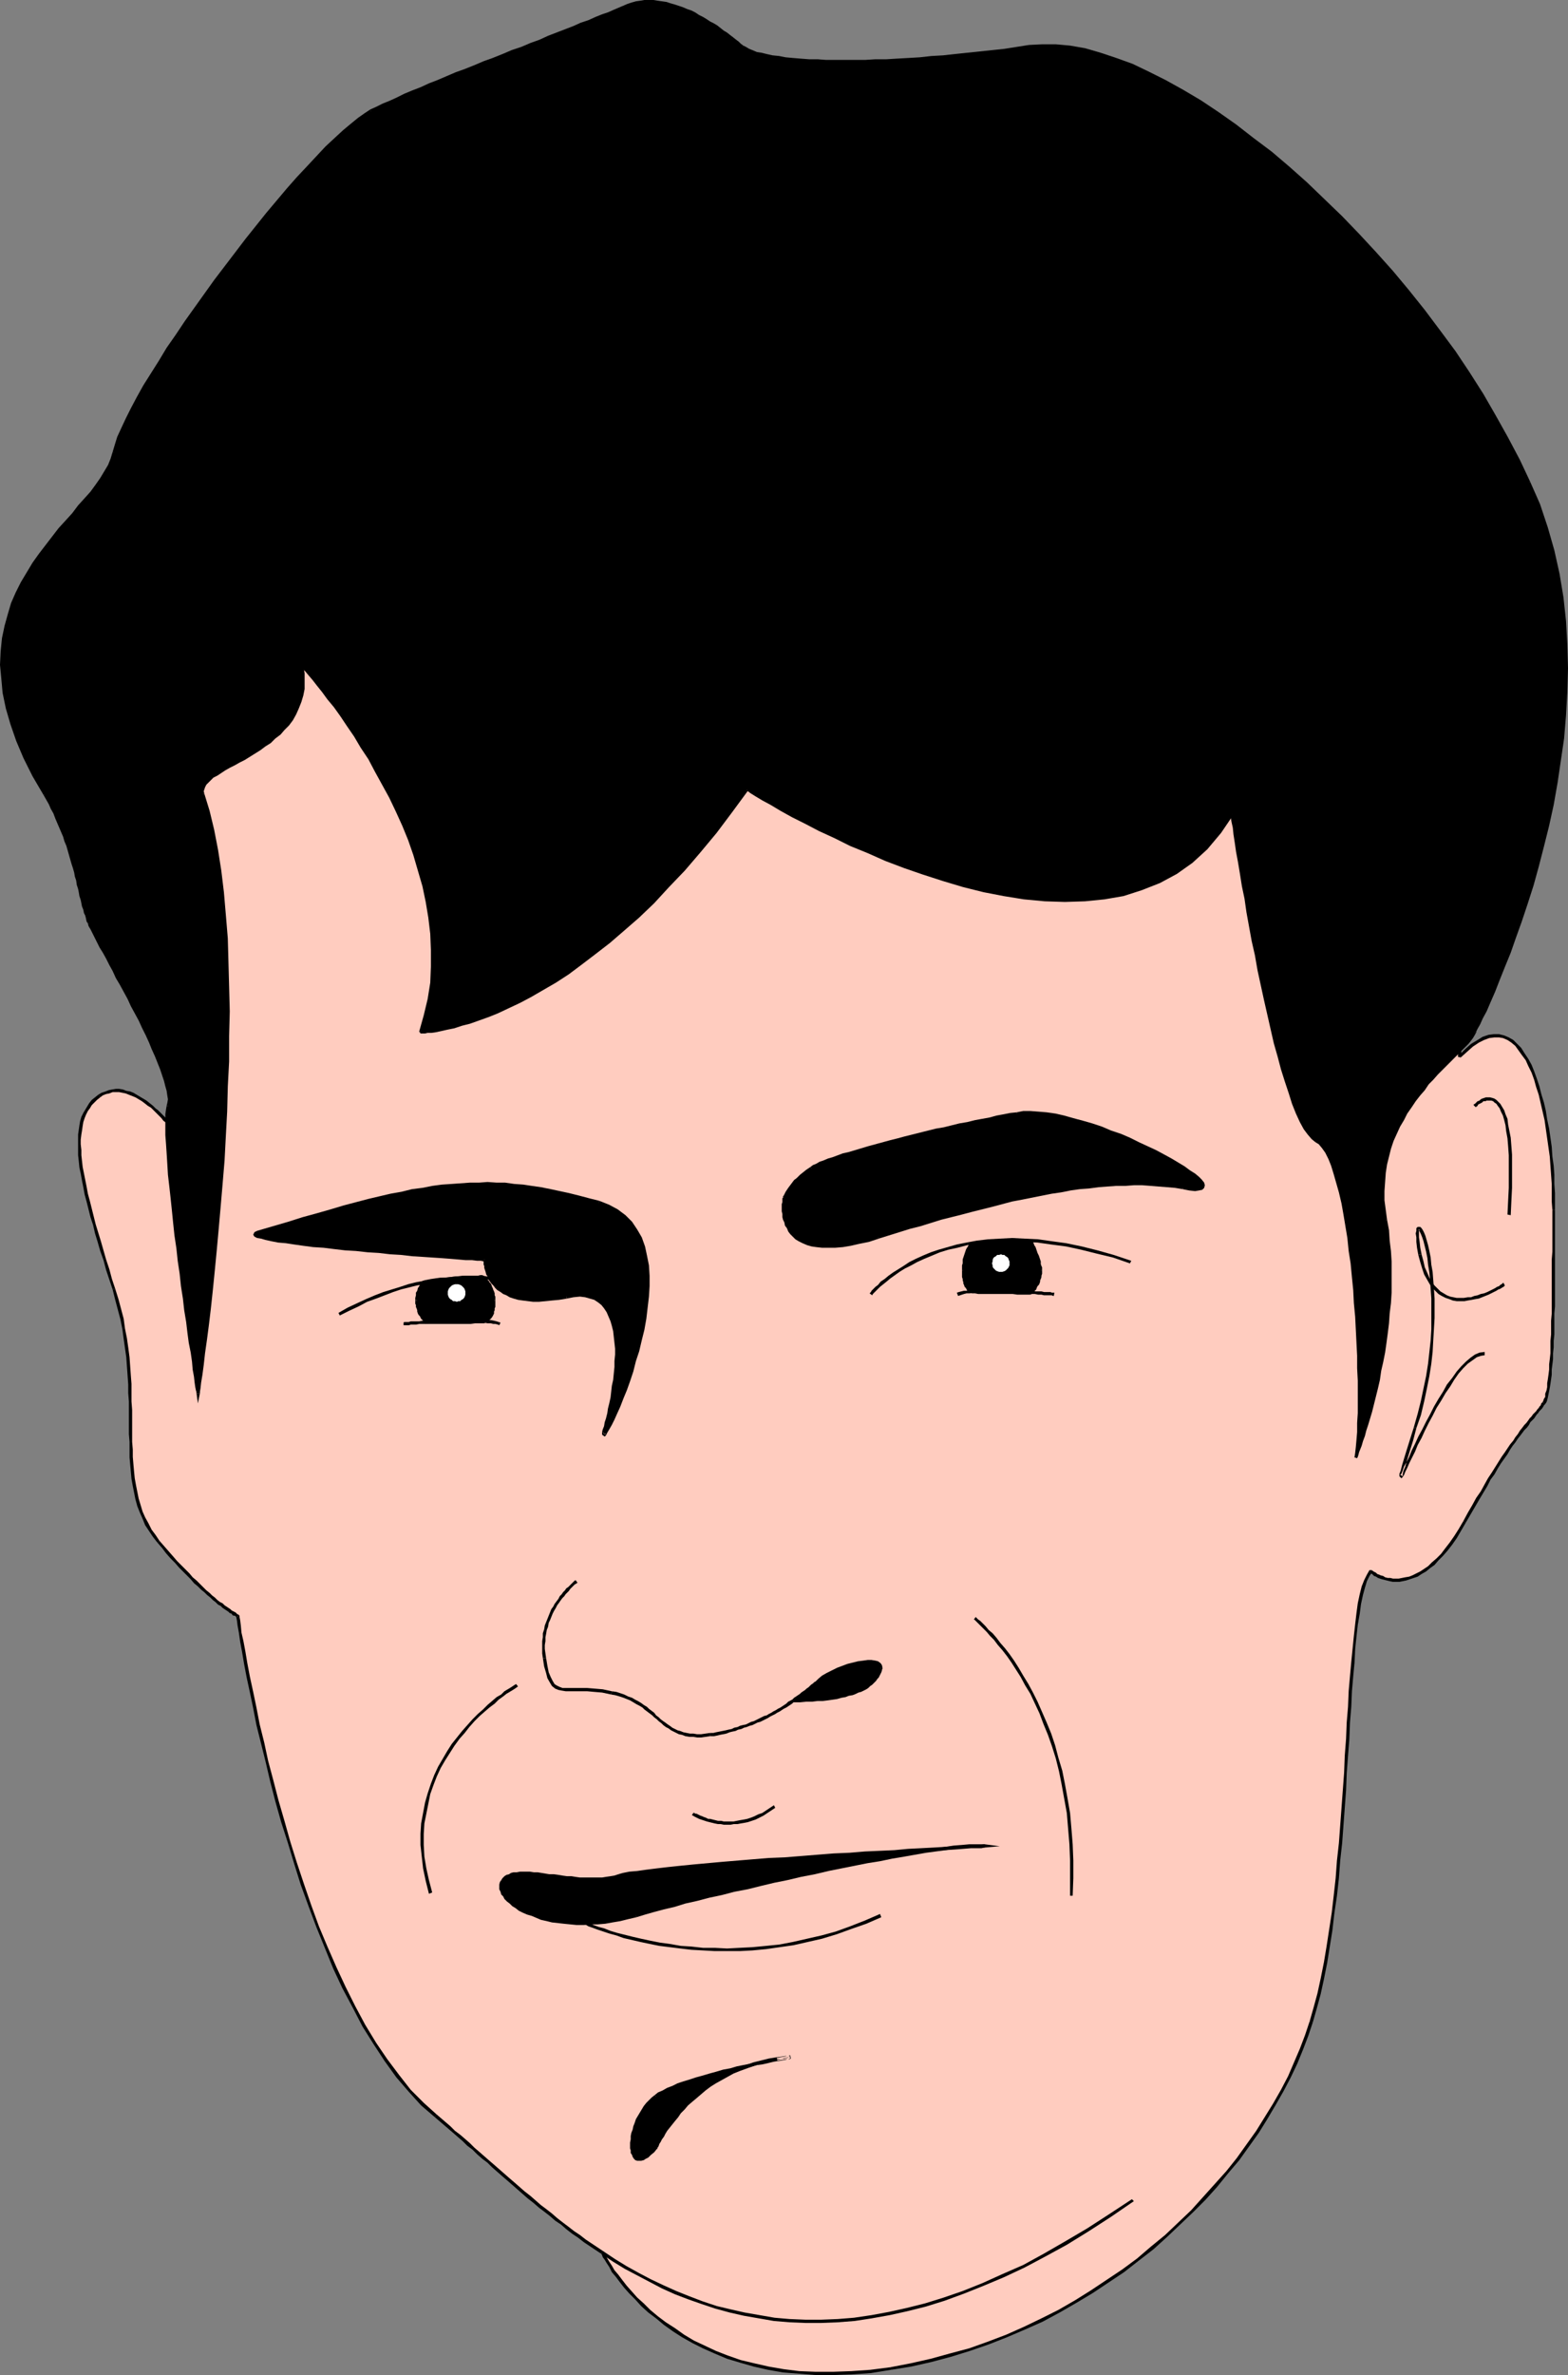 <?xml version="1.0" encoding="UTF-8" standalone="no"?>
<svg
   version="1.0"
   width="102.987mm"
   height="155.925mm"
   id="svg95"
   sodipodi:docname="Male 03.wmf"
   xmlns:inkscape="http://www.inkscape.org/namespaces/inkscape"
   xmlns:sodipodi="http://sodipodi.sourceforge.net/DTD/sodipodi-0.dtd"
   xmlns="http://www.w3.org/2000/svg"
   xmlns:svg="http://www.w3.org/2000/svg">
  <rect width="100%" height="100%" fill="#808080" stroke="none"/>
  <sodipodi:namedview
     id="namedview95"
     pagecolor="#ffffff"
     bordercolor="#000000"
     borderopacity="0.25"
     inkscape:showpageshadow="2"
     inkscape:pageopacity="0.0"
     inkscape:pagecheckerboard="0"
     inkscape:deskcolor="#d1d1d1"
     inkscape:document-units="mm" />
  <defs
     id="defs1">
    <pattern
       id="WMFhbasepattern"
       patternUnits="userSpaceOnUse"
       width="6"
       height="6"
       x="0"
       y="0" />
  </defs>
  <path
     style="fill:#ffccbf;fill-opacity:1;fill-rule:evenodd;stroke:none"
     d="m 149.622,558.944 v 0.162 l 0.162,0.323 0.323,0.485 0.323,0.646 0.485,0.808 0.646,0.97 0.646,1.131 0.969,1.293 0.969,1.293 1.131,1.293 1.293,1.454 1.454,1.454 1.454,1.616 1.777,1.616 1.777,1.454 2.101,1.616 2.101,1.454 2.424,1.616 2.424,1.454 2.585,1.293 2.908,1.293 3.07,1.131 3.07,1.131 3.393,0.97 3.555,0.646 3.716,0.646 4.039,0.485 4.039,0.323 h 4.363 l 4.524,-0.162 4.847,-0.485 4.847,-0.646 5.171,-0.97 4.847,-0.97 4.847,-1.293 4.686,-1.454 4.686,-1.616 4.524,-1.778 4.524,-1.939 4.363,-2.101 4.201,-2.101 4.201,-2.424 4.039,-2.424 3.878,-2.585 3.716,-2.585 3.716,-2.747 3.555,-2.909 3.393,-2.909 3.393,-3.07 3.07,-3.07 3.07,-3.232 2.908,-3.232 2.747,-3.232 2.747,-3.393 2.424,-3.393 2.424,-3.393 2.101,-3.393 2.101,-3.393 1.939,-3.393 1.777,-3.393 1.616,-3.393 1.454,-3.555 1.293,-3.393 1.131,-3.232 0.969,-3.555 0.808,-3.555 0.808,-3.717 0.808,-3.878 0.646,-4.04 0.646,-4.04 0.646,-4.363 0.485,-4.201 0.485,-4.363 0.485,-4.363 0.323,-4.363 0.323,-4.363 0.323,-4.363 0.323,-4.363 0.323,-4.363 0.323,-4.201 0.162,-4.201 0.323,-4.04 0.162,-3.878 0.323,-3.878 0.323,-3.717 0.162,-3.393 0.323,-3.393 0.323,-3.232 0.323,-2.909 0.323,-2.585 0.485,-2.585 0.485,-2.101 0.485,-1.939 0.485,-1.616 0.646,-1.293 0.646,-0.97 v 0 l 0.162,0.162 h 0.162 l 0.162,0.162 0.323,0.162 0.323,0.323 0.323,0.162 0.485,0.162 0.485,0.323 0.485,0.162 0.646,0.162 0.646,0.162 0.485,0.162 h 0.808 0.808 0.646 0.969 l 0.808,-0.162 0.808,-0.323 0.969,-0.323 0.969,-0.485 0.969,-0.485 0.969,-0.646 1.131,-0.808 0.969,-0.808 1.131,-0.97 0.969,-1.293 1.131,-1.293 1.131,-1.454 1.131,-1.616 1.131,-1.778 1.131,-1.939 1.131,-2.101 1.131,-1.939 0.969,-1.778 1.131,-1.616 0.969,-1.616 0.808,-1.616 0.969,-1.454 0.808,-1.293 0.808,-1.293 0.808,-1.131 0.808,-1.131 0.646,-1.131 0.646,-0.97 0.646,-0.97 0.646,-0.808 0.646,-0.808 0.485,-0.808 0.646,-0.646 0.485,-0.646 0.485,-0.646 0.485,-0.485 0.323,-0.646 0.485,-0.485 0.323,-0.485 0.323,-0.323 0.485,-0.485 0.323,-0.323 0.162,-0.485 0.323,-0.323 0.323,-0.323 0.162,-0.323 0.323,-0.323 0.162,-0.485 0.162,-0.485 0.323,-0.646 0.162,-0.646 0.162,-0.808 0.162,-0.97 0.162,-0.808 0.162,-1.131 v -1.131 l 0.162,-1.293 0.162,-1.293 v -1.293 l 0.162,-1.454 v -1.454 l 0.162,-1.616 v -1.616 l 0.162,-1.616 v -1.778 -1.778 -1.778 -1.778 l 0.162,-1.939 v -1.939 -1.939 -1.939 -2.101 -1.939 -2.101 -2.101 -1.939 -2.101 -2.101 -2.101 -2.101 l -0.162,-2.262 -0.162,-2.262 -0.162,-2.262 -0.162,-2.262 -0.323,-2.262 -0.323,-2.262 -0.323,-2.262 -0.323,-2.262 -0.485,-2.101 -0.485,-2.262 -0.485,-1.939 -0.485,-1.939 -0.646,-1.939 -0.646,-1.778 -0.808,-1.616 -0.646,-1.454 -0.969,-1.454 -0.808,-1.131 -0.969,-1.131 -0.969,-0.808 -0.969,-0.646 -1.131,-0.485 -1.131,-0.323 h -1.293 l -1.131,0.162 -1.454,0.485 -1.293,0.808 -1.454,0.97 -1.616,1.293 -1.454,1.616 v -0.323 -0.97 l -0.162,-1.454 v -1.778 l -0.162,-2.424 -0.162,-2.909 -0.323,-3.07 -0.485,-3.555 -0.485,-3.878 -0.646,-4.04 -0.969,-4.363 -0.969,-4.525 -1.131,-4.686 -1.454,-4.686 -1.616,-4.848 -1.939,-5.009 -2.101,-4.848 -2.424,-4.686 -2.747,-4.686 -3.07,-4.686 -3.232,-4.363 -3.716,-4.201 -4.039,-4.04 -4.524,-3.555 -4.847,-3.393 -5.171,-3.07 -5.655,-2.585 -6.14,-2.101 -6.463,-1.616 -7.109,-1.131 -7.433,-0.646 -8.079,0.162 h -8.564 l -8.887,-0.323 -9.372,-0.646 -9.695,-0.97 -10.018,-1.293 -10.179,-1.616 -10.503,-1.616 -10.503,-1.939 -10.664,-1.939 -10.664,-2.101 -10.664,-2.101 -10.503,-1.939 -10.503,-1.939 -10.179,-1.939 -10.179,-1.616 -9.695,-1.454 -9.533,-1.293 -9.048,-0.808 -8.725,-0.646 -8.241,-0.162 -7.756,0.323 -7.109,0.646 -6.463,1.293 -5.817,1.778 -5.009,2.585 -4.363,3.07 -3.393,3.717 -2.747,4.686 -1.616,5.333 -0.646,6.14 0.323,7.11 1.454,8.08 1.454,6.787 1.454,6.464 1.293,6.302 0.969,5.979 1.131,5.817 0.808,5.494 0.808,5.332 0.646,5.009 0.485,4.686 0.485,4.686 0.323,4.363 0.323,4.04 0.323,3.878 v 3.717 l 0.162,3.393 v 3.232 3.07 2.747 l -0.162,2.585 -0.162,2.262 -0.162,2.262 -0.162,1.939 -0.162,1.778 -0.162,1.616 -0.323,1.293 -0.162,1.131 -0.162,1.131 -0.162,0.646 -0.162,0.646 -0.162,0.485 v 0.323 0 0 l -0.162,-0.162 -0.162,-0.162 -0.162,-0.323 -0.323,-0.323 -0.323,-0.485 -0.323,-0.485 -0.485,-0.485 -0.323,-0.485 -0.646,-0.646 -0.485,-0.485 -0.646,-0.646 -0.485,-0.646 -0.646,-0.646 -0.808,-0.646 -0.646,-0.646 -0.808,-0.485 -0.646,-0.646 -0.808,-0.485 -0.808,-0.485 -0.808,-0.485 -0.808,-0.323 -0.808,-0.323 -0.808,-0.323 -0.969,-0.162 -0.808,-0.162 h -0.808 -0.808 l -0.808,0.162 -0.969,0.323 -0.808,0.323 -0.808,0.485 -0.808,0.646 -0.646,0.646 -0.646,0.646 -0.485,0.808 -0.485,0.808 -0.485,0.808 -0.323,0.97 -0.323,0.97 -0.323,1.131 -0.162,0.97 -0.162,1.131 v 1.293 1.131 1.454 l 0.162,1.293 0.162,1.454 0.162,1.454 0.162,1.616 0.323,1.616 0.323,1.616 0.485,1.778 0.323,1.939 0.485,1.778 0.485,1.939 0.646,2.101 0.646,1.939 0.646,2.262 0.646,2.262 0.646,2.262 0.646,2.262 0.808,2.424 0.808,2.585 0.808,2.424 0.646,2.585 0.485,2.424 0.485,2.424 0.485,2.262 0.323,2.424 0.162,2.262 0.162,2.262 0.323,2.262 v 2.101 l 0.162,2.262 v 2.101 2.101 1.939 l 0.162,2.101 v 1.939 1.939 1.939 l 0.162,1.778 v 1.939 l 0.162,1.778 0.323,1.778 0.162,1.616 0.323,1.778 0.485,1.616 0.323,1.616 0.646,1.616 0.646,1.454 0.646,1.616 0.969,1.454 0.969,1.454 0.969,1.293 1.293,1.454 0.969,1.293 1.131,1.131 1.131,1.131 0.969,1.131 0.969,1.131 0.969,0.97 0.969,0.97 0.808,0.808 0.808,0.808 0.808,0.808 0.808,0.646 0.808,0.808 0.646,0.646 0.808,0.485 0.646,0.646 0.646,0.485 0.485,0.323 0.485,0.485 0.646,0.323 0.485,0.323 0.323,0.323 0.485,0.323 0.323,0.162 0.323,0.323 0.162,0.162 h 0.323 l 0.162,0.162 0.162,0.162 h 0.162 v 0 0 0.323 l 0.162,0.808 0.162,1.293 0.323,1.778 0.323,2.101 0.485,2.747 0.646,2.909 0.646,3.393 0.646,3.555 0.808,4.04 0.969,4.201 0.969,4.363 1.131,4.686 1.293,4.848 1.293,4.848 1.454,5.171 1.454,5.171 1.616,5.171 1.777,5.332 1.777,5.171 1.939,5.171 2.101,5.171 2.101,5.171 2.424,4.848 2.424,4.848 2.424,4.686 2.747,4.363 2.747,4.201 2.908,3.878 2.908,3.555 3.232,3.393 3.232,2.909 1.131,0.97 1.293,0.97 1.131,0.97 1.131,1.131 1.131,0.97 1.293,0.97 1.131,1.131 1.131,0.97 1.293,1.131 1.131,1.131 1.293,0.97 1.293,1.131 1.131,1.131 1.293,1.131 1.293,0.97 1.293,1.131 1.293,1.131 1.293,1.131 1.293,1.131 1.293,1.131 1.293,1.131 1.454,0.97 1.293,1.131 1.454,1.131 1.293,1.131 1.454,0.97 1.454,1.131 1.454,0.97 1.293,1.131 1.454,0.97 1.454,0.97 z"
     id="path1" />
  <path
     style="fill:#000000;fill-opacity:1;fill-rule:evenodd;stroke:none"
     d="m 221.04,587.384 v 0 l -5.009,0.646 -4.686,0.323 -4.524,0.162 h -4.363 l -4.039,-0.162 -3.878,-0.485 -3.716,-0.646 -3.555,-0.808 -3.393,-0.808 -3.232,-1.131 -2.908,-1.131 -2.747,-1.293 -2.747,-1.293 -2.424,-1.454 -2.262,-1.616 -2.262,-1.454 -1.939,-1.454 -1.939,-1.616 -1.616,-1.616 -1.616,-1.454 -1.293,-1.454 -1.293,-1.454 -1.131,-1.454 -0.969,-1.293 -0.969,-1.131 -0.646,-1.131 -0.646,-0.97 -0.485,-0.808 -0.323,-0.646 -0.323,-0.485 -0.162,-0.323 v -0.162 l -0.808,0.323 0.162,0.162 0.162,0.323 0.162,0.485 0.485,0.646 0.485,0.808 0.646,0.97 0.646,1.293 0.969,1.131 0.969,1.293 1.131,1.454 1.293,1.454 1.454,1.454 1.454,1.616 1.777,1.616 1.939,1.454 1.939,1.616 2.262,1.616 2.262,1.454 2.585,1.454 2.585,1.293 2.908,1.293 3.07,1.293 3.232,0.97 3.393,0.97 3.555,0.808 3.716,0.646 4.039,0.323 4.039,0.323 h 4.363 l 4.686,-0.162 4.686,-0.323 5.009,-0.808 v 0 z"
     id="path2" />
  <path
     style="fill:#000000;fill-opacity:1;fill-rule:evenodd;stroke:none"
     d="m 325.097,501.579 v 0 l -1.131,3.393 -1.293,3.393 -1.454,3.393 -1.454,3.393 -1.777,3.393 -1.939,3.393 -2.101,3.393 -2.101,3.393 -2.424,3.393 -2.424,3.393 -2.585,3.232 -2.908,3.232 -2.908,3.232 -2.908,3.232 -3.232,3.07 -3.232,3.07 -3.555,2.909 -3.393,2.909 -3.716,2.747 -3.878,2.585 -3.878,2.585 -3.878,2.424 -4.201,2.424 -4.201,2.101 -4.363,2.101 -4.363,1.939 -4.686,1.778 -4.524,1.616 -4.847,1.293 -4.686,1.293 -5.009,1.131 -5.009,0.97 0.162,0.646 5.009,-0.808 5.009,-1.131 4.847,-1.293 4.686,-1.454 4.686,-1.616 4.524,-1.778 4.524,-1.939 4.363,-1.939 4.201,-2.262 4.201,-2.424 4.039,-2.424 3.878,-2.585 3.878,-2.585 3.716,-2.909 3.555,-2.747 3.393,-3.07 3.232,-3.07 3.232,-3.07 3.07,-3.07 2.908,-3.232 2.747,-3.393 2.747,-3.232 2.424,-3.393 2.424,-3.393 2.101,-3.393 2.101,-3.555 1.939,-3.393 1.777,-3.393 1.616,-3.393 1.454,-3.555 1.293,-3.393 1.131,-3.393 v 0 z"
     id="path3" />
  <path
     style="fill:#000000;fill-opacity:1;fill-rule:evenodd;stroke:none"
     d="m 340.447,389.596 h -0.485 l -0.646,1.131 -0.646,1.293 -0.646,1.616 -0.485,1.939 -0.485,2.262 -0.323,2.424 -0.323,2.747 -0.323,2.909 -0.323,3.232 -0.323,3.232 -0.323,3.555 -0.323,3.717 -0.162,3.878 -0.323,3.878 -0.162,4.04 -0.323,4.201 -0.162,4.201 -0.323,4.363 -0.323,4.363 -0.323,4.363 -0.323,4.363 -0.485,4.363 -0.323,4.363 -0.485,4.363 -0.485,4.201 -0.646,4.201 -0.646,4.201 -0.646,3.878 -0.808,4.04 -0.808,3.717 -0.969,3.555 -0.969,3.393 0.808,0.162 0.969,-3.393 0.969,-3.555 0.808,-3.717 0.808,-4.04 0.646,-4.04 0.646,-4.04 0.485,-4.201 0.646,-4.363 0.485,-4.363 0.323,-4.363 0.485,-4.363 0.323,-4.363 0.323,-4.363 0.323,-4.363 0.162,-4.201 0.323,-4.363 0.323,-4.04 0.162,-4.201 0.323,-3.878 0.162,-3.878 0.323,-3.717 0.323,-3.393 0.162,-3.393 0.323,-3.07 0.323,-2.909 0.485,-2.747 0.323,-2.424 0.485,-2.262 0.485,-1.778 0.485,-1.616 0.646,-1.293 0.646,-0.97 -0.646,0.162 z"
     id="path4" />
  <path
     style="fill:#000000;fill-opacity:1;fill-rule:evenodd;stroke:none"
     d="m 363.229,377.477 v 0 l -1.131,1.939 -1.131,1.778 -1.131,1.616 -1.131,1.454 -0.969,1.293 -1.131,1.131 -1.131,0.97 -0.969,0.97 -0.969,0.646 -0.969,0.646 -0.969,0.485 -0.969,0.485 -0.808,0.323 -0.969,0.162 -0.808,0.162 -0.808,0.162 h -0.646 -0.808 l -0.646,-0.162 h -0.646 l -0.646,-0.162 -0.485,-0.323 -0.646,-0.162 -0.323,-0.162 -0.485,-0.162 -0.323,-0.323 -0.323,-0.162 -0.323,-0.162 -0.162,-0.162 h -0.162 v -0.162 h -0.162 l -0.485,0.646 v 0 h 0.162 l 0.162,0.162 0.323,0.162 0.162,0.162 0.323,0.323 0.485,0.162 0.485,0.323 0.485,0.162 0.485,0.162 0.646,0.162 0.646,0.162 0.646,0.162 0.808,0.162 h 0.808 0.808 l 0.808,-0.162 0.808,-0.162 0.969,-0.323 0.969,-0.323 0.969,-0.323 0.969,-0.646 1.131,-0.646 0.969,-0.808 1.131,-0.808 0.969,-1.131 1.131,-1.131 1.131,-1.293 1.131,-1.454 1.131,-1.616 1.131,-1.939 1.131,-1.939 v 0 z"
     id="path5" />
  <path
     style="fill:#000000;fill-opacity:1;fill-rule:evenodd;stroke:none"
     d="m 382.942,347.906 v 0 l -0.323,0.323 -0.162,0.485 -0.323,0.323 -0.162,0.323 -0.323,0.323 -0.323,0.485 -0.323,0.323 -0.485,0.485 -0.323,0.485 -0.485,0.485 -0.323,0.485 -0.485,0.646 -0.485,0.485 -0.485,0.646 -0.646,0.808 -0.485,0.808 -0.646,0.808 -0.485,0.808 -0.808,0.97 -0.646,0.97 -0.646,0.97 -0.808,1.131 -0.808,1.293 -0.808,1.293 -0.808,1.293 -0.969,1.454 -0.808,1.454 -0.969,1.778 -1.131,1.616 -0.969,1.778 -1.131,1.939 -1.131,2.101 0.646,0.323 1.131,-1.939 1.131,-1.939 1.131,-1.939 0.969,-1.616 0.969,-1.616 0.808,-1.616 0.969,-1.293 0.808,-1.454 0.808,-1.293 0.808,-1.131 0.808,-1.131 0.646,-1.131 0.646,-0.97 0.646,-0.808 0.646,-0.97 0.646,-0.808 0.485,-0.646 0.485,-0.646 0.646,-0.646 0.485,-0.646 0.323,-0.646 0.485,-0.485 0.485,-0.485 0.323,-0.485 0.323,-0.485 0.323,-0.323 0.323,-0.485 0.323,-0.323 0.323,-0.323 0.323,-0.485 0.162,-0.323 0.323,-0.323 v 0 z"
     id="path6" />
  <path
     style="fill:#000000;fill-opacity:1;fill-rule:evenodd;stroke:none"
     d="m 385.366,300.236 v 0 2.101 2.101 1.939 2.101 2.101 l -0.162,1.939 v 2.101 1.939 1.939 1.939 1.939 1.778 1.778 l -0.162,1.778 v 1.778 1.616 l -0.162,1.616 v 1.616 1.454 l -0.162,1.454 -0.162,1.293 v 1.293 l -0.162,1.293 -0.162,1.131 -0.162,0.97 v 0.97 l -0.162,0.808 -0.323,0.808 v 0.808 l -0.323,0.485 -0.162,0.485 -0.162,0.323 0.646,0.485 0.323,-0.485 0.162,-0.485 0.162,-0.646 0.162,-0.808 0.162,-0.808 0.162,-0.808 0.162,-0.97 0.162,-1.131 0.162,-1.131 v -1.293 l 0.162,-1.293 0.162,-1.293 v -1.454 l 0.162,-1.454 v -1.616 l 0.162,-1.616 v -1.616 -1.778 -1.778 l 0.162,-1.778 v -1.778 -1.939 -1.939 -1.939 -1.939 -2.101 -1.939 -2.101 -2.101 -1.939 -2.101 -2.101 0 z"
     id="path7" />
  <path
     style="fill:#000000;fill-opacity:1;fill-rule:evenodd;stroke:none"
     d="m 361.937,262.262 0.646,0.162 1.616,-1.454 1.454,-1.293 1.454,-0.97 1.293,-0.646 1.293,-0.485 1.293,-0.162 h 1.131 l 0.969,0.162 1.131,0.485 0.969,0.646 0.969,0.808 0.808,1.131 0.808,1.131 0.969,1.293 0.646,1.454 0.808,1.616 0.646,1.778 0.485,1.778 0.646,1.939 0.485,2.101 0.485,2.101 0.485,2.101 0.323,2.262 0.323,2.262 0.323,2.262 0.323,2.262 0.162,2.262 0.162,2.262 0.162,2.262 v 2.262 2.101 l 0.162,2.101 h 0.646 v -2.101 -2.101 l -0.162,-2.262 v -2.262 l -0.162,-2.262 -0.323,-2.262 -0.162,-2.424 -0.323,-2.262 -0.323,-2.262 -0.485,-2.262 -0.323,-2.101 -0.485,-2.101 -0.646,-2.101 -0.485,-1.939 -0.646,-1.939 -0.646,-1.778 -0.646,-1.616 -0.808,-1.454 -0.969,-1.454 -0.808,-1.293 -0.969,-0.97 -0.969,-0.97 -1.131,-0.646 -1.131,-0.485 -1.293,-0.323 h -1.293 l -1.293,0.162 -1.454,0.485 -1.293,0.808 -1.616,0.97 -1.454,1.293 -1.616,1.616 0.646,0.323 z"
     id="path8" />
  <path
     style="fill:#000000;fill-opacity:1;fill-rule:evenodd;stroke:none"
     d="m 275.169,160.622 v 0 h 8.079 l 7.433,0.485 6.948,1.131 6.625,1.616 5.978,2.262 5.655,2.424 5.171,3.07 4.847,3.232 4.363,3.717 4.039,4.04 3.716,4.04 3.232,4.525 3.07,4.525 2.747,4.686 2.262,4.848 2.262,4.686 1.939,4.848 1.616,4.848 1.454,4.848 1.131,4.525 0.969,4.525 0.808,4.363 0.646,4.04 0.646,3.878 0.323,3.555 0.323,3.232 0.323,2.747 0.162,2.424 v 1.778 1.454 0.97 0.323 h 0.808 v -0.323 -0.97 -1.454 l -0.162,-1.939 -0.162,-2.262 -0.162,-2.909 -0.323,-3.232 -0.323,-3.555 -0.646,-3.717 -0.646,-4.201 -0.808,-4.363 -0.969,-4.525 -1.293,-4.686 -1.454,-4.686 -1.616,-4.848 -1.939,-4.848 -2.101,-5.009 -2.424,-4.686 -2.747,-4.848 -3.07,-4.525 -3.393,-4.525 -3.716,-4.201 -4.039,-3.878 -4.363,-3.717 -5.009,-3.393 -5.171,-3.07 -5.655,-2.585 -6.14,-2.101 -6.625,-1.778 -6.948,-1.131 -7.594,-0.485 h -8.079 v 0 z"
     id="path9" />
  <path
     style="fill:#000000;fill-opacity:1;fill-rule:evenodd;stroke:none"
     d="m 36.032,178.558 v 0 l -1.454,-7.918 -0.323,-7.11 0.646,-6.14 1.777,-5.171 2.424,-4.525 3.555,-3.717 4.201,-3.07 5.009,-2.424 5.817,-1.778 6.463,-1.293 7.109,-0.808 7.594,-0.162 8.241,0.162 8.564,0.485 9.21,0.97 9.372,1.131 9.856,1.454 10.018,1.778 10.341,1.778 10.341,1.939 10.664,2.101 10.664,2.101 10.664,1.939 10.664,2.101 10.503,1.778 10.341,1.778 10.341,1.454 9.856,1.293 9.856,1.131 9.21,0.646 9.048,0.323 8.564,-0.162 v -0.808 l -8.564,0.162 -8.887,-0.323 -9.372,-0.646 -9.695,-0.97 -10.018,-1.293 -10.179,-1.616 -10.341,-1.778 -10.503,-1.778 -10.664,-2.101 -10.664,-1.939 -10.664,-2.101 -10.664,-2.101 -10.341,-1.939 -10.341,-1.778 -10.018,-1.778 -9.856,-1.454 -9.533,-1.131 -9.048,-0.97 -8.725,-0.485 -8.241,-0.162 -7.756,0.162 -7.109,0.808 -6.463,1.293 -5.978,1.778 -5.009,2.585 -4.363,3.07 -3.555,3.878 -2.747,4.686 -1.616,5.332 -0.808,6.302 0.323,7.11 1.454,8.08 v 0 z"
     id="path10" />
  <path
     style="fill:#000000;fill-opacity:1;fill-rule:evenodd;stroke:none"
     d="m 43.949,282.138 0.646,-0.162 v -0.162 l 0.162,-0.323 v -0.323 l 0.162,-0.646 0.162,-0.808 0.162,-0.97 0.323,-1.293 0.162,-1.293 0.162,-1.616 0.162,-1.778 0.162,-1.939 0.323,-2.101 v -2.424 l 0.162,-2.585 v -2.747 l 0.162,-3.07 -0.162,-3.232 v -3.393 l -0.162,-3.717 -0.162,-3.878 -0.323,-4.201 -0.485,-4.201 -0.323,-4.686 -0.646,-4.848 -0.646,-5.009 -0.808,-5.332 -0.808,-5.494 -0.969,-5.656 -1.131,-6.14 -1.293,-6.302 -1.293,-6.464 -1.616,-6.787 -0.808,0.162 1.616,6.787 1.293,6.464 1.293,6.302 1.131,5.979 0.969,5.817 0.969,5.494 0.646,5.332 0.646,5.009 0.646,4.848 0.485,4.525 0.323,4.363 0.323,4.04 0.162,3.878 0.162,3.717 0.162,3.393 v 3.232 3.07 l -0.162,2.747 v 2.585 l -0.162,2.262 -0.162,2.262 -0.162,1.939 -0.323,1.778 -0.162,1.454 -0.162,1.454 -0.162,1.131 -0.162,0.97 -0.162,0.808 -0.162,0.646 -0.162,0.323 v 0.323 0 h 0.646 l -0.646,0.485 0.485,0.646 0.162,-0.808 z"
     id="path11" />
  <path
     style="fill:#000000;fill-opacity:1;fill-rule:evenodd;stroke:none"
     d="m 24.883,272.281 v 0 l 0.646,-0.485 0.808,-0.323 0.808,-0.162 0.808,-0.323 h 0.808 0.808 l 0.808,0.162 0.808,0.162 0.808,0.323 0.808,0.323 0.808,0.323 0.808,0.485 0.808,0.485 0.646,0.485 0.808,0.646 0.808,0.485 0.646,0.646 0.646,0.646 0.646,0.646 0.646,0.646 0.485,0.646 0.646,0.485 0.485,0.646 0.323,0.485 0.485,0.485 0.323,0.485 0.323,0.323 0.323,0.323 0.162,0.323 0.162,0.323 h 0.162 v 0.162 l 0.646,-0.485 v -0.162 h -0.162 l -0.162,-0.323 -0.162,-0.162 -0.323,-0.485 -0.323,-0.323 -0.323,-0.485 -0.485,-0.485 -0.485,-0.646 -0.485,-0.485 -0.485,-0.646 -0.646,-0.646 -0.646,-0.646 -0.646,-0.646 -0.646,-0.485 -0.646,-0.646 -0.808,-0.646 -0.808,-0.646 -0.808,-0.485 -0.808,-0.485 -0.808,-0.485 -0.808,-0.485 -0.808,-0.323 -0.969,-0.162 -0.808,-0.323 -0.969,-0.162 h -0.808 l -0.969,0.162 -0.808,0.162 -0.808,0.323 -0.969,0.323 -0.808,0.485 v 0 z"
     id="path12" />
  <path
     style="fill:#000000;fill-opacity:1;fill-rule:evenodd;stroke:none"
     d="m 28.599,319.789 v 0 l -0.808,-2.424 -0.646,-2.424 -0.808,-2.424 -0.646,-2.262 -0.646,-2.262 -0.646,-2.101 -0.646,-2.101 -0.485,-1.939 -0.485,-1.939 -0.485,-1.939 -0.485,-1.778 -0.323,-1.778 -0.323,-1.616 -0.323,-1.616 -0.323,-1.616 -0.162,-1.454 -0.162,-1.454 v -1.293 l -0.162,-1.454 v -1.131 l 0.162,-1.293 0.162,-0.97 0.162,-1.131 0.162,-0.97 0.323,-0.97 0.323,-0.808 0.485,-0.97 0.485,-0.646 0.485,-0.808 0.646,-0.646 0.646,-0.646 0.808,-0.646 -0.485,-0.646 -0.808,0.646 -0.808,0.646 -0.646,0.808 -0.485,0.808 -0.485,0.808 -0.485,0.808 -0.485,0.97 -0.323,1.131 -0.162,0.97 -0.162,1.131 -0.162,1.131 v 1.293 1.131 1.454 1.293 l 0.162,1.454 0.162,1.616 0.323,1.454 0.323,1.778 0.323,1.616 0.323,1.778 0.485,1.778 0.485,1.939 0.485,1.939 0.646,1.939 0.485,2.101 0.646,2.101 0.646,2.262 0.808,2.262 0.646,2.424 0.808,2.424 0.808,2.424 v 0 z"
     id="path13" />
  <path
     style="fill:#000000;fill-opacity:1;fill-rule:evenodd;stroke:none"
     d="m 39.587,382.325 v 0 l -0.969,-1.454 -0.969,-1.293 -0.808,-1.616 -0.808,-1.454 -0.646,-1.454 -0.485,-1.616 -0.485,-1.616 -0.323,-1.616 -0.323,-1.616 -0.323,-1.778 -0.162,-1.616 -0.162,-1.778 -0.162,-1.939 v -1.778 l -0.162,-1.939 v -1.939 -1.939 -2.101 -1.939 l -0.162,-2.101 v -2.101 -2.262 l -0.162,-2.101 -0.162,-2.262 -0.162,-2.262 -0.323,-2.424 -0.323,-2.262 -0.485,-2.424 -0.323,-2.424 -0.646,-2.424 -0.646,-2.424 -0.808,-2.585 -0.646,0.162 0.646,2.585 0.646,2.424 0.646,2.424 0.485,2.424 0.323,2.424 0.323,2.262 0.323,2.262 0.162,2.262 0.162,2.262 0.162,2.262 v 2.101 l 0.162,2.101 v 2.101 1.939 2.101 1.939 l 0.162,1.939 v 1.939 1.939 l 0.162,1.778 0.162,1.778 0.162,1.778 0.323,1.778 0.323,1.616 0.323,1.616 0.485,1.778 0.646,1.616 0.646,1.454 0.646,1.616 0.969,1.454 0.969,1.454 1.131,1.454 v 0 z"
     id="path14" />
  <path
     style="fill:#000000;fill-opacity:1;fill-rule:evenodd;stroke:none"
     d="m 59.461,400.908 -0.323,-0.323 v 0 0 h -0.162 l -0.162,-0.162 -0.162,-0.162 -0.162,-0.162 -0.323,-0.162 -0.323,-0.162 -0.323,-0.162 -0.323,-0.323 -0.485,-0.323 -0.485,-0.323 -0.485,-0.323 -0.485,-0.485 -0.646,-0.323 -0.646,-0.485 -0.646,-0.646 -0.646,-0.485 -0.646,-0.646 -0.808,-0.646 -0.808,-0.808 -0.808,-0.808 -0.808,-0.808 -0.969,-0.808 -0.808,-0.97 -0.969,-0.97 -0.969,-0.97 -1.131,-1.131 -0.969,-1.131 -1.131,-1.293 -1.131,-1.293 -1.131,-1.293 -0.485,0.485 1.131,1.293 0.969,1.293 1.131,1.293 1.131,1.131 0.969,1.131 0.969,0.97 0.969,0.97 0.969,0.97 0.808,0.97 0.969,0.808 0.808,0.808 0.808,0.646 0.646,0.646 0.808,0.646 0.646,0.646 0.646,0.485 0.646,0.646 0.646,0.323 0.485,0.485 0.485,0.323 0.485,0.323 0.485,0.323 0.323,0.323 0.485,0.162 0.162,0.323 0.323,0.162 h 0.323 l 0.162,0.162 0.162,0.162 v 0 h 0.162 v 0.162 l -0.162,-0.323 0.808,-0.162 -0.162,-0.162 -0.162,-0.162 z"
     id="path15" />
  <path
     style="fill:#000000;fill-opacity:1;fill-rule:evenodd;stroke:none"
     d="m 108.419,524.686 v 0 l -3.232,-2.909 -3.232,-3.232 -2.908,-3.717 -2.908,-3.878 -2.747,-4.04 -2.747,-4.525 -2.424,-4.525 -2.424,-4.848 -2.262,-4.848 -2.262,-5.171 -2.101,-5.009 -1.939,-5.332 -1.777,-5.171 -1.777,-5.333 -1.616,-5.171 -1.454,-5.171 -1.454,-5.009 -1.293,-5.009 -1.293,-4.848 -0.969,-4.525 -1.131,-4.525 -0.808,-4.201 -0.808,-3.878 -0.808,-3.717 -0.646,-3.393 -0.485,-2.909 -0.485,-2.585 -0.485,-2.101 -0.162,-1.778 -0.162,-1.293 -0.162,-0.808 v -0.323 l -0.808,0.162 v 0.162 l 0.162,0.808 0.162,1.293 0.323,1.778 0.323,2.262 0.485,2.585 0.485,2.909 0.646,3.393 0.808,3.717 0.808,3.878 0.808,4.201 1.131,4.525 1.131,4.525 1.131,4.848 1.293,5.009 1.454,5.171 1.616,5.009 1.616,5.333 1.616,5.171 1.939,5.333 1.939,5.171 2.101,5.171 2.101,5.171 2.262,4.848 2.585,4.848 2.424,4.686 2.747,4.363 2.747,4.201 2.908,4.04 3.07,3.555 3.07,3.393 3.393,2.909 v 0 z"
     id="path16" />
  <path
     style="fill:#000000;fill-opacity:1;fill-rule:evenodd;stroke:none"
     d="m 149.945,558.782 -0.162,-0.162 -1.454,-0.97 -1.454,-0.97 -1.454,-0.97 -1.454,-1.131 -1.454,-0.97 -1.454,-1.131 -1.293,-0.97 -1.454,-1.131 -1.293,-1.131 -1.454,-1.131 -1.293,-0.97 -1.293,-1.131 -1.293,-1.131 -1.454,-1.131 -1.293,-1.131 -1.293,-1.131 -1.131,-0.97 -1.293,-1.131 -1.293,-1.131 -1.293,-1.131 -1.131,-0.97 -1.293,-1.131 -1.293,-1.131 -1.131,-0.97 -1.131,-1.131 -1.293,-1.131 -1.131,-0.97 -1.293,-0.97 -1.131,-1.131 -1.131,-0.97 -1.131,-0.97 -1.131,-0.97 -0.485,0.646 1.131,0.97 1.131,0.97 1.131,0.97 1.131,0.97 1.293,1.131 1.131,0.97 1.131,1.131 1.293,0.97 1.131,1.131 1.293,1.131 1.293,0.97 1.131,1.131 1.293,1.131 1.293,1.131 1.131,0.97 1.293,1.131 1.293,1.131 1.293,1.131 1.293,1.131 1.454,1.131 1.293,1.131 1.293,0.97 1.454,1.131 1.293,1.131 1.454,0.97 1.293,1.131 1.454,1.131 1.454,0.97 1.454,1.131 1.454,0.97 1.454,0.97 1.454,0.97 -0.162,-0.162 0.808,-0.323 v 0 l -0.162,-0.162 z"
     id="path17" />
  <path
     style="fill:#000000;fill-opacity:1;fill-rule:evenodd;stroke:none"
     d="m 135.565,411.411 v 0 l -0.162,-1.131 -0.162,-1.131 v -0.97 l 0.162,-0.97 v -0.97 l 0.162,-0.808 0.162,-0.97 0.323,-0.808 0.162,-0.97 0.323,-0.646 0.323,-0.808 0.323,-0.808 0.323,-0.646 0.485,-0.808 0.323,-0.646 0.485,-0.646 0.323,-0.485 0.485,-0.646 0.485,-0.485 0.323,-0.485 0.485,-0.485 0.323,-0.323 0.323,-0.485 0.323,-0.323 0.323,-0.323 0.323,-0.323 0.162,-0.162 0.323,-0.162 0.162,-0.162 h 0.162 v -0.162 0 l -0.485,-0.646 v 0 0.162 h -0.162 l -0.162,0.162 -0.323,0.323 -0.162,0.162 -0.323,0.323 -0.323,0.323 -0.323,0.323 -0.485,0.323 -0.323,0.485 -0.485,0.485 -0.323,0.485 -0.485,0.485 -0.323,0.646 -0.485,0.646 -0.485,0.646 -0.323,0.646 -0.485,0.646 -0.323,0.808 -0.323,0.808 -0.323,0.808 -0.323,0.808 -0.323,0.808 -0.162,0.97 -0.323,0.97 v 0.97 l -0.162,0.97 v 0.97 1.131 0.97 l 0.162,1.131 v 0 z"
     id="path18" />
  <path
     style="fill:#000000;fill-opacity:1;fill-rule:evenodd;stroke:none"
     d="m 151.884,419.652 v 0 l -2.262,-0.485 -1.939,-0.162 -1.939,-0.162 h -1.454 -1.454 -1.293 -0.969 -0.969 l -0.808,-0.323 -0.646,-0.323 -0.485,-0.323 -0.485,-0.808 -0.485,-0.97 -0.485,-1.131 -0.323,-1.616 -0.323,-1.939 h -0.808 l 0.323,2.101 0.485,1.616 0.323,1.293 0.646,1.131 0.485,0.808 0.808,0.646 0.808,0.323 0.808,0.162 0.969,0.162 h 1.131 1.293 1.454 1.454 l 1.777,0.162 1.939,0.162 2.262,0.485 v 0 z"
     id="path19" />
  <path
     style="fill:#000000;fill-opacity:1;fill-rule:evenodd;stroke:none"
     d="m 176.283,429.994 v 0 l -1.131,0.162 -1.131,0.162 h -0.969 l -0.969,-0.162 h -0.808 l -0.808,-0.162 -0.808,-0.162 -0.808,-0.323 -0.646,-0.162 -0.646,-0.323 -0.646,-0.323 -0.646,-0.485 -0.485,-0.323 -0.646,-0.485 -0.485,-0.323 -0.646,-0.485 -0.485,-0.485 -0.646,-0.485 -0.485,-0.646 -0.646,-0.485 -0.646,-0.485 -0.485,-0.485 -0.808,-0.485 -0.646,-0.485 -0.808,-0.485 -0.646,-0.323 -0.808,-0.485 -0.969,-0.323 -0.969,-0.485 -0.969,-0.323 -0.969,-0.323 -1.131,-0.162 -0.162,0.808 0.969,0.162 1.131,0.323 0.969,0.323 0.808,0.323 0.808,0.323 0.808,0.485 0.808,0.485 0.646,0.323 0.808,0.485 0.485,0.485 0.646,0.485 0.646,0.485 0.646,0.485 0.485,0.485 0.646,0.485 0.485,0.485 0.646,0.485 0.485,0.485 0.646,0.485 0.646,0.323 0.646,0.485 0.646,0.323 0.646,0.323 0.646,0.323 0.808,0.162 0.808,0.323 0.969,0.162 h 0.969 l 0.969,0.162 h 0.969 l 1.131,-0.162 1.131,-0.162 v 0 z"
     id="path20" />
  <path
     style="fill:#000000;fill-opacity:1;fill-rule:evenodd;stroke:none"
     d="m 196.642,421.753 -0.323,0.162 -0.646,0.323 -0.485,0.485 -0.485,0.323 -0.485,0.323 -0.485,0.323 -0.646,0.323 -0.485,0.323 -0.646,0.323 -0.485,0.323 -0.646,0.323 -0.485,0.323 -0.646,0.162 -0.646,0.323 -0.646,0.323 -0.646,0.323 -0.646,0.323 -0.646,0.162 -0.646,0.323 -0.646,0.323 -0.808,0.162 -0.646,0.162 -0.646,0.323 -0.808,0.162 -0.646,0.323 -0.808,0.162 -0.646,0.162 -0.808,0.162 -0.808,0.162 -0.808,0.162 -0.646,0.162 h -0.808 v 0.808 h 0.969 l 0.808,-0.162 0.646,-0.162 0.808,-0.162 0.808,-0.162 0.808,-0.323 0.646,-0.162 0.808,-0.162 0.646,-0.323 0.808,-0.162 0.646,-0.323 0.646,-0.162 0.808,-0.323 0.646,-0.162 0.646,-0.323 0.646,-0.323 0.646,-0.162 0.646,-0.323 0.646,-0.323 0.646,-0.323 0.485,-0.323 0.646,-0.323 0.646,-0.323 0.485,-0.323 0.646,-0.323 0.485,-0.323 0.485,-0.323 0.646,-0.323 0.485,-0.323 0.485,-0.323 0.485,-0.323 0.485,-0.485 z"
     id="path21" />
  <path
     style="fill:#000000;fill-opacity:1;fill-rule:evenodd;stroke:none"
     d="m 196.965,421.914 0.485,-0.323 0.485,-0.323 0.485,-0.323 0.323,-0.323 0.485,-0.323 0.485,-0.323 0.323,-0.323 0.485,-0.323 0.323,-0.323 0.323,-0.323 0.485,-0.323 0.323,-0.323 0.323,-0.323 0.323,-0.162 0.323,-0.323 0.323,-0.323 0.969,-0.808 1.131,-0.646 1.293,-0.646 1.131,-0.646 1.454,-0.485 1.293,-0.323 1.293,-0.485 1.293,-0.162 1.131,-0.323 h 1.131 0.969 0.808 l 0.646,0.323 0.646,0.162 0.162,0.485 v 0.485 0.323 l -0.162,0.323 v 0.323 l -0.162,0.323 -0.162,0.323 -0.162,0.323 -0.162,0.323 -0.323,0.323 -0.323,0.323 -0.162,0.323 -0.485,0.323 -0.323,0.323 -0.485,0.323 -0.323,0.323 -0.646,0.485 -0.485,0.162 -0.646,0.323 -0.646,0.323 -0.646,0.323 -0.808,0.323 -0.808,0.162 -0.969,0.323 -0.969,0.162 -0.969,0.162 -1.131,0.162 -1.131,0.162 -1.293,0.162 -1.293,0.162 -1.293,0.162 h -1.454 -1.616 z"
     id="path22" />
  <path
     style="fill:#000000;fill-opacity:1;fill-rule:evenodd;stroke:none"
     d="m 203.105,416.582 v 0 l -0.323,0.323 -0.323,0.323 -0.323,0.162 -0.323,0.323 -0.485,0.323 -0.323,0.323 -0.323,0.323 -0.485,0.323 -0.323,0.323 -0.485,0.323 -0.485,0.323 -0.323,0.323 -0.485,0.323 -0.485,0.323 -0.485,0.323 -0.485,0.485 0.485,0.485 0.485,-0.323 0.485,-0.323 0.485,-0.323 0.485,-0.323 0.485,-0.323 0.323,-0.323 0.485,-0.323 0.323,-0.323 0.485,-0.323 0.323,-0.323 0.323,-0.323 0.485,-0.323 0.323,-0.323 0.323,-0.162 0.323,-0.323 0.323,-0.323 v 0 z"
     id="path23" />
  <path
     style="fill:#000000;fill-opacity:1;fill-rule:evenodd;stroke:none"
     d="m 219.101,413.996 v 0 l -0.162,-0.808 -0.323,-0.485 -0.646,-0.485 -0.646,-0.162 -0.969,-0.162 h -0.969 l -1.131,0.162 -1.293,0.162 -1.293,0.323 -1.293,0.323 -1.293,0.485 -1.293,0.485 -1.293,0.646 -1.293,0.646 -1.131,0.646 -0.969,0.808 0.485,0.646 0.969,-0.808 0.969,-0.646 1.293,-0.646 1.131,-0.646 1.293,-0.485 1.293,-0.323 1.293,-0.323 1.293,-0.323 1.131,-0.162 1.131,-0.162 h 0.969 l 0.808,0.162 0.646,0.162 0.323,0.162 0.162,0.323 v 0.323 0 z"
     id="path24" />
  <path
     style="fill:#000000;fill-opacity:1;fill-rule:evenodd;stroke:none"
     d="m 196.642,421.753 0.323,0.646 h 1.616 l 1.616,-0.162 h 1.454 l 1.293,-0.162 h 1.293 l 1.293,-0.162 1.131,-0.162 1.131,-0.162 1.131,-0.323 0.969,-0.162 0.808,-0.323 0.969,-0.162 0.808,-0.323 0.646,-0.323 0.646,-0.162 0.646,-0.323 0.646,-0.323 0.485,-0.323 0.485,-0.485 0.485,-0.323 0.323,-0.323 0.323,-0.323 0.323,-0.323 0.323,-0.485 0.323,-0.323 0.162,-0.323 0.162,-0.323 0.162,-0.323 0.162,-0.323 0.162,-0.485 v -0.162 l 0.162,-0.323 -0.808,-0.162 v 0.323 l -0.162,0.162 -0.162,0.323 v 0.323 l -0.162,0.323 -0.162,0.323 -0.323,0.323 -0.162,0.323 -0.162,0.323 -0.323,0.162 -0.323,0.485 -0.323,0.162 -0.485,0.485 -0.485,0.162 -0.485,0.323 -0.485,0.323 -0.646,0.323 -0.646,0.323 -0.646,0.323 -0.808,0.162 -0.808,0.323 -0.808,0.162 -0.969,0.323 -1.131,0.162 -0.969,0.162 -1.131,0.162 -1.293,0.162 -1.293,0.162 h -1.454 l -1.293,0.162 h -1.616 -1.616 l 0.162,0.646 -0.485,-0.485 -0.969,0.646 h 1.293 z"
     id="path25" />
  <path
     style="fill:#000000;fill-opacity:1;fill-rule:evenodd;stroke:none"
     d="m 266.282,470.392 0.162,-4.363 v -4.363 l -0.162,-4.04 -0.323,-4.04 -0.323,-3.717 -0.646,-3.717 -0.646,-3.555 -0.646,-3.232 -0.969,-3.232 -0.808,-3.07 -0.969,-2.909 -1.131,-2.747 -1.131,-2.585 -1.131,-2.585 -1.131,-2.262 -1.131,-2.101 -1.293,-2.101 -1.131,-1.939 -1.131,-1.778 -1.131,-1.616 -1.131,-1.454 -1.131,-1.293 -0.969,-1.293 -0.969,-1.131 -0.969,-0.808 -0.808,-0.97 -0.646,-0.646 -0.646,-0.646 -0.485,-0.323 -0.323,-0.323 -0.162,-0.162 -0.162,-0.162 -0.485,0.646 h 0.162 l 0.162,0.162 0.323,0.323 0.485,0.485 0.646,0.646 0.646,0.646 0.808,0.808 0.808,0.97 0.969,0.97 0.969,1.293 1.131,1.293 1.131,1.454 1.131,1.616 1.131,1.778 1.131,1.778 1.131,2.101 1.293,2.101 1.131,2.424 1.131,2.424 0.969,2.585 1.131,2.747 0.969,2.747 0.969,3.07 0.808,3.232 0.646,3.232 0.646,3.555 0.646,3.555 0.323,3.878 0.323,3.878 0.162,4.04 v 4.363 4.363 z"
     id="path26" />
  <path
     style="fill:#000000;fill-opacity:1;fill-rule:evenodd;stroke:none"
     d="m 107.288,469.584 -0.808,-3.07 -0.646,-2.909 -0.485,-2.909 -0.162,-2.909 v -2.747 l 0.162,-2.585 0.485,-2.424 0.485,-2.424 0.485,-2.424 0.808,-2.262 0.808,-2.101 0.969,-2.101 1.131,-1.939 1.131,-1.778 1.131,-1.778 1.293,-1.778 1.293,-1.454 1.131,-1.454 1.293,-1.454 1.293,-1.293 1.293,-1.131 1.131,-0.97 1.293,-0.97 0.969,-0.97 1.131,-0.808 0.808,-0.646 0.808,-0.485 0.808,-0.485 0.485,-0.323 0.485,-0.323 0.162,-0.162 h 0.162 l -0.485,-0.646 v 0 l -0.323,0.162 -0.485,0.323 -0.485,0.323 -0.808,0.485 -0.808,0.485 -0.808,0.808 -1.131,0.646 -1.131,0.97 -1.131,0.97 -1.131,1.131 -1.293,1.131 -1.293,1.293 -1.293,1.454 -1.293,1.454 -1.293,1.616 -1.293,1.616 -1.131,1.778 -1.131,1.939 -1.131,1.939 -0.969,2.101 -0.808,2.101 -0.808,2.424 -0.646,2.262 -0.485,2.585 -0.485,2.585 -0.162,2.585 v 2.747 l 0.323,2.909 0.323,2.909 0.646,3.07 0.808,3.232 z"
     id="path27" />
  <path
     style="fill:#000000;fill-opacity:1;fill-rule:evenodd;stroke:none"
     d="m 218.455,474.916 -3.716,1.616 -3.716,1.454 -3.555,1.293 -3.555,0.97 -3.555,0.808 -3.555,0.808 -3.393,0.646 -3.232,0.323 -3.393,0.323 -3.232,0.162 -3.07,0.162 -3.07,-0.162 h -2.908 l -2.908,-0.323 -2.585,-0.162 -2.747,-0.485 -2.424,-0.323 -2.424,-0.485 -2.262,-0.485 -2.101,-0.485 -1.939,-0.485 -1.939,-0.485 -1.616,-0.485 -1.616,-0.646 -1.293,-0.323 -1.293,-0.485 -0.969,-0.485 -0.969,-0.323 -0.646,-0.323 -0.485,-0.162 -0.323,-0.162 v 0 l -0.323,0.646 v 0 l 0.323,0.162 0.485,0.323 0.808,0.162 0.808,0.485 0.969,0.323 1.293,0.485 1.454,0.485 1.454,0.485 1.777,0.485 1.777,0.646 2.101,0.485 2.101,0.485 2.262,0.485 2.424,0.485 2.585,0.323 2.585,0.323 2.747,0.323 2.908,0.162 2.908,0.162 h 3.07 3.232 l 3.07,-0.162 3.393,-0.323 3.393,-0.485 3.393,-0.485 3.555,-0.808 3.555,-0.808 3.716,-1.131 3.555,-1.293 3.716,-1.293 3.716,-1.616 z"
     id="path28" />
  <path
     style="fill:#000000;fill-opacity:1;fill-rule:evenodd;stroke:none"
     d="m 192.117,447.931 -0.969,0.646 -0.969,0.646 -0.969,0.646 -0.969,0.323 -0.969,0.485 -0.808,0.323 -0.969,0.323 -0.808,0.162 -0.969,0.162 -0.808,0.162 -0.808,0.162 h -0.808 -0.808 -0.808 l -0.646,-0.162 h -0.808 l -0.646,-0.162 -0.646,-0.162 -0.646,-0.162 h -0.485 l -0.646,-0.323 -0.485,-0.162 -0.323,-0.162 -0.485,-0.162 -0.323,-0.162 -0.323,-0.162 -0.323,-0.162 h -0.323 l -0.162,-0.162 h -0.162 v 0 -0.162 l -0.485,0.646 0.162,0.162 v 0 h 0.162 l 0.162,0.162 0.323,0.162 0.323,0.162 0.323,0.162 0.323,0.162 0.485,0.162 0.485,0.162 0.485,0.162 0.485,0.162 0.646,0.162 0.646,0.162 0.646,0.162 0.808,0.162 h 0.646 l 0.808,0.162 h 0.808 0.808 l 0.808,-0.162 h 0.969 l 0.808,-0.162 0.969,-0.162 0.808,-0.162 0.969,-0.323 0.969,-0.323 0.969,-0.485 0.969,-0.485 0.969,-0.646 0.969,-0.646 0.969,-0.646 z"
     id="path29" />
  <path
     style="fill:#000000;fill-opacity:1;fill-rule:evenodd;stroke:none"
     d="m 244.469,458.111 h -0.162 -0.808 l -1.131,0.162 h -1.454 l -1.777,0.162 h -2.101 l -2.585,0.162 -2.747,0.162 -3.07,0.162 -3.232,0.323 -3.393,0.162 -3.555,0.162 -3.716,0.323 -3.878,0.162 -3.878,0.323 -4.039,0.323 -4.039,0.162 -4.039,0.323 -4.039,0.323 -3.878,0.323 -3.878,0.323 -3.716,0.162 -3.716,0.323 -3.393,0.323 -3.393,0.323 -3.07,0.323 -2.747,0.323 -2.585,0.323 -2.262,0.323 -1.939,0.323 -1.454,0.323 -1.293,0.162 -0.969,0.323 -0.969,0.162 -0.969,0.162 -1.131,0.162 h -1.131 l -0.969,0.162 h -1.131 l -1.131,-0.162 h -1.131 l -1.131,-0.162 h -1.131 l -1.131,-0.162 -0.969,-0.162 h -1.131 l -1.131,-0.162 -0.969,-0.162 -0.969,-0.162 h -1.131 l -0.808,-0.162 -0.969,-0.162 h -0.969 -0.808 -0.808 -0.808 -0.808 l -0.646,0.162 -0.646,0.162 -0.646,0.162 -0.485,0.162 -0.485,0.323 -0.323,0.323 -0.323,0.485 -0.323,0.485 v 0.485 l -0.162,0.485 0.162,0.646 0.162,0.485 0.162,0.646 0.323,0.485 0.485,0.485 0.485,0.646 0.646,0.646 0.808,0.485 0.646,0.485 0.969,0.485 0.808,0.646 1.131,0.323 0.969,0.485 1.293,0.485 1.131,0.323 1.293,0.323 1.454,0.323 1.454,0.323 1.454,0.162 1.454,0.162 h 1.616 1.777 1.616 l 1.777,-0.162 1.777,-0.162 1.939,-0.323 1.939,-0.323 1.939,-0.323 1.939,-0.646 2.101,-0.485 2.262,-0.646 2.585,-0.646 2.585,-0.646 2.747,-0.808 2.908,-0.646 2.908,-0.808 3.07,-0.646 3.232,-0.808 3.232,-0.808 3.232,-0.646 3.393,-0.808 3.393,-0.808 3.393,-0.646 3.232,-0.808 3.393,-0.646 3.393,-0.646 3.232,-0.646 3.232,-0.646 3.07,-0.646 2.908,-0.485 3.07,-0.646 2.747,-0.323 2.585,-0.485 2.585,-0.323 2.262,-0.323 2.262,-0.323 1.939,-0.162 1.777,-0.162 1.454,-0.162 h 1.293 z"
     id="path30" />
  <path
     style="fill:#000000;fill-opacity:1;fill-rule:evenodd;stroke:none"
     d="m 153.662,465.867 v 0 l 1.131,-0.323 1.616,-0.323 1.939,-0.323 2.262,-0.323 2.424,-0.162 2.908,-0.323 3.07,-0.323 3.232,-0.323 3.393,-0.323 3.716,-0.323 3.716,-0.323 3.878,-0.323 4.039,-0.323 3.878,-0.323 4.039,-0.162 4.039,-0.323 4.039,-0.323 3.878,-0.162 3.878,-0.323 3.716,-0.162 3.716,-0.323 3.393,-0.162 3.232,-0.162 2.908,-0.162 2.747,-0.162 2.585,-0.162 2.101,-0.162 1.939,-0.162 h 1.454 1.131 l 0.646,-0.162 h 0.162 v -0.808 h -0.323 l -0.646,0.162 h -1.131 l -1.454,0.162 h -1.777 l -2.262,0.162 -2.424,0.162 -2.747,0.162 -3.07,0.162 -3.232,0.162 -3.393,0.323 -3.555,0.162 -3.716,0.162 -3.878,0.323 -3.878,0.162 -4.039,0.323 -4.039,0.323 -4.039,0.323 -4.039,0.162 -3.878,0.323 -3.878,0.323 -3.878,0.323 -3.555,0.323 -3.555,0.323 -3.232,0.323 -3.07,0.323 -2.747,0.323 -2.585,0.323 -2.262,0.323 -1.939,0.162 -1.616,0.323 -1.131,0.323 v 0 z"
     id="path31" />
  <path
     style="fill:#000000;fill-opacity:1;fill-rule:evenodd;stroke:none"
     d="m 125.062,466.837 v 0 l 0.323,-0.323 0.323,-0.323 0.323,-0.323 0.485,-0.162 0.646,-0.162 0.485,-0.162 0.646,-0.162 h 0.808 0.808 0.808 0.808 l 0.969,0.162 h 0.808 l 0.969,0.162 0.969,0.162 h 1.131 l 0.969,0.162 1.131,0.162 0.969,0.162 1.131,0.162 h 1.131 l 1.131,0.162 h 1.131 l 1.131,0.162 h 1.131 1.131 1.131 l 0.969,-0.162 h 1.131 l 0.969,-0.162 1.131,-0.323 0.969,-0.162 -0.162,-0.808 -0.969,0.323 -0.969,0.162 -1.131,0.162 -0.969,0.162 h -1.131 -0.969 -1.131 -1.131 -1.131 l -1.131,-0.162 -0.969,-0.162 h -1.131 l -1.131,-0.162 -0.969,-0.162 -1.131,-0.162 h -1.131 l -0.969,-0.162 -0.969,-0.162 -0.969,-0.162 h -0.969 l -0.969,-0.162 h -0.808 -0.808 -0.808 l -0.808,0.162 h -0.808 l -0.646,0.162 -0.485,0.323 -0.646,0.162 -0.485,0.323 -0.485,0.485 -0.323,0.485 v 0 z"
     id="path32" />
  <path
     style="fill:#000000;fill-opacity:1;fill-rule:evenodd;stroke:none"
     d="m 157.701,474.916 v 0 l -1.939,0.485 -1.939,0.485 -1.939,0.323 -1.777,0.323 -1.777,0.162 -1.777,0.162 h -1.616 -1.777 l -1.454,-0.162 -1.616,-0.162 -1.454,-0.162 -1.454,-0.162 -1.293,-0.323 -1.293,-0.323 -1.293,-0.323 -1.131,-0.485 -0.969,-0.485 -0.969,-0.485 -0.969,-0.485 -0.808,-0.485 -0.808,-0.485 -0.646,-0.485 -0.646,-0.646 -0.485,-0.485 -0.485,-0.485 -0.323,-0.485 -0.162,-0.646 -0.162,-0.485 v -0.485 -0.485 l 0.162,-0.323 0.162,-0.485 -0.646,-0.323 -0.323,0.485 -0.162,0.646 v 0.485 0.646 l 0.323,0.646 0.162,0.646 0.485,0.485 0.323,0.646 0.646,0.646 0.646,0.485 0.646,0.646 0.808,0.485 0.808,0.646 0.969,0.485 1.131,0.485 1.131,0.323 1.131,0.485 1.131,0.485 1.454,0.323 1.293,0.323 1.454,0.162 1.454,0.162 1.616,0.162 1.616,0.162 h 1.777 l 1.616,-0.162 h 1.777 l 1.939,-0.162 1.777,-0.323 1.939,-0.323 1.939,-0.485 2.101,-0.485 v 0 z"
     id="path33" />
  <path
     style="fill:#000000;fill-opacity:1;fill-rule:evenodd;stroke:none"
     d="m 244.469,458.434 v -0.808 h -1.131 -1.293 -1.454 l -1.777,0.162 -2.101,0.162 -2.101,0.323 -2.424,0.323 -2.424,0.485 -2.747,0.323 -2.747,0.485 -2.908,0.485 -3.07,0.646 -3.07,0.485 -3.232,0.646 -3.232,0.646 -3.232,0.808 -3.393,0.646 -3.393,0.646 -3.393,0.808 -3.232,0.808 -3.393,0.646 -3.232,0.808 -3.393,0.808 -3.07,0.646 -3.07,0.808 -3.07,0.646 -2.908,0.808 -2.747,0.646 -2.585,0.646 -2.424,0.646 -2.262,0.646 -2.262,0.646 0.323,0.808 2.101,-0.646 2.262,-0.646 2.424,-0.646 2.747,-0.646 2.585,-0.808 2.908,-0.646 3.07,-0.808 3.07,-0.646 3.07,-0.808 3.393,-0.646 3.232,-0.808 3.393,-0.808 3.232,-0.646 3.393,-0.808 3.393,-0.646 3.393,-0.808 3.232,-0.646 3.232,-0.646 3.232,-0.646 3.07,-0.485 3.07,-0.646 2.908,-0.485 2.747,-0.485 2.747,-0.485 2.424,-0.323 2.424,-0.323 2.101,-0.323 1.939,-0.162 1.777,-0.162 h 1.454 1.293 1.131 v -0.808 0.808 l 3.716,-0.323 -3.716,-0.485 z"
     id="path34" />
  <path
     style="fill:#000000;fill-opacity:1;fill-rule:evenodd;stroke:none"
     d="m 162.872,533.089 v -0.162 -0.162 l 0.162,-0.162 0.162,-0.323 0.162,-0.485 0.323,-0.485 0.323,-0.646 0.485,-0.646 0.323,-0.646 0.646,-0.808 0.485,-0.808 0.646,-0.808 0.646,-0.97 0.808,-0.97 0.808,-0.808 0.808,-0.97 0.969,-0.97 0.969,-0.97 1.131,-0.97 0.969,-0.97 1.293,-0.97 1.293,-0.97 1.293,-0.808 1.454,-0.808 1.454,-0.808 1.454,-0.808 1.616,-0.808 1.777,-0.646 1.777,-0.485 1.777,-0.485 1.939,-0.485 2.101,-0.323 1.131,-0.162 0.969,-0.162 0.646,-0.162 h 0.323 0.162 v 0 h -0.323 l -0.485,0.162 -0.646,0.162 h -0.808 l -0.969,0.323 -1.131,0.162 -1.293,0.162 -1.293,0.323 -1.454,0.323 -1.454,0.323 -1.616,0.323 -1.616,0.485 -1.777,0.323 -1.616,0.485 -1.777,0.323 -1.616,0.485 -1.777,0.485 -1.616,0.485 -1.616,0.485 -1.454,0.485 -1.454,0.646 -1.454,0.485 -1.131,0.485 -1.131,0.646 -0.969,0.485 -0.808,0.646 -0.808,0.646 -0.646,0.646 -0.646,0.646 -0.646,0.808 -0.485,0.646 -0.485,0.808 -0.485,0.808 -0.323,0.808 -0.323,0.808 -0.323,0.97 -0.323,0.808 -0.162,0.808 -0.162,0.808 -0.162,0.646 v 0.808 0.646 0.646 0.646 l 0.162,0.646 0.162,0.323 0.162,0.485 0.323,0.323 0.323,0.323 0.323,0.162 h 0.323 0.485 l 0.485,-0.162 0.485,-0.323 0.646,-0.323 0.646,-0.485 0.646,-0.808 z"
     id="path35" />
  <path
     style="fill:#000000;fill-opacity:1;fill-rule:evenodd;stroke:none"
     d="m 192.764,510.466 v 0 l -1.939,0.323 -1.939,0.485 -1.939,0.485 -1.777,0.646 -1.616,0.646 -1.777,0.808 -1.454,0.808 -1.454,0.808 -1.454,0.808 -1.454,0.808 -1.293,0.97 -1.131,0.97 -1.131,0.97 -1.131,0.97 -0.969,0.97 -0.969,0.97 -0.808,0.97 -0.808,0.97 -0.808,0.97 -0.646,0.808 -0.646,0.97 -0.485,0.808 -0.646,0.646 -0.485,0.808 -0.323,0.646 -0.323,0.646 -0.323,0.485 -0.162,0.485 -0.162,0.323 -0.162,0.162 -0.162,0.162 v 0.162 l 0.808,0.323 v -0.162 -0.162 l 0.162,-0.162 0.162,-0.323 0.162,-0.485 0.323,-0.485 0.323,-0.646 0.485,-0.646 0.323,-0.646 0.485,-0.808 0.646,-0.808 0.646,-0.808 0.646,-0.808 0.808,-0.97 0.646,-0.97 0.969,-0.97 0.808,-0.97 1.131,-0.97 0.969,-0.808 1.131,-0.97 1.131,-0.97 1.293,-0.97 1.293,-0.808 1.454,-0.808 1.454,-0.808 1.454,-0.808 1.616,-0.646 1.777,-0.646 1.777,-0.646 1.777,-0.485 1.939,-0.485 1.939,-0.323 v 0 z"
     id="path36" />
  <path
     style="fill:#000000;fill-opacity:1;fill-rule:evenodd;stroke:none"
     d="m 163.033,520.485 v 0 l 0.808,-0.646 0.969,-0.485 1.131,-0.646 1.131,-0.485 1.454,-0.485 1.454,-0.646 1.454,-0.485 1.616,-0.485 1.616,-0.485 1.616,-0.485 1.777,-0.323 1.616,-0.485 1.777,-0.485 1.616,-0.323 1.616,-0.323 1.616,-0.323 1.616,-0.485 1.293,-0.162 1.454,-0.323 1.293,-0.323 0.969,-0.162 1.131,-0.162 0.808,-0.162 0.646,-0.162 h 0.485 l 0.323,-0.162 -0.162,-0.808 h -0.162 l -0.323,0.162 h -0.646 l -0.969,0.162 -1.293,0.162 0.162,0.808 1.293,-0.162 0.808,-0.162 h 0.646 l 0.485,-0.162 v 0 l -0.162,-0.808 -0.162,0.162 h -0.485 l -0.646,0.162 -0.969,0.162 -0.969,0.162 -0.969,0.323 -1.293,0.162 -1.454,0.323 -1.454,0.323 -1.454,0.323 -1.616,0.323 -1.616,0.323 -1.616,0.485 -1.777,0.323 -1.616,0.485 -1.777,0.485 -1.616,0.485 -1.777,0.485 -1.454,0.485 -1.616,0.485 -1.454,0.485 -1.293,0.646 -1.293,0.485 -1.131,0.646 -1.131,0.485 -0.808,0.646 v 0 z"
     id="path37" />
  <path
     style="fill:#000000;fill-opacity:1;fill-rule:evenodd;stroke:none"
     d="m 162.387,532.928 0.162,-0.162 -0.808,0.808 -0.646,0.646 -0.485,0.485 -0.646,0.323 -0.485,0.162 -0.485,0.162 h -0.323 -0.323 l -0.162,-0.162 -0.323,-0.162 -0.162,-0.323 -0.162,-0.162 -0.162,-0.485 -0.162,-0.485 v -0.646 -0.646 -0.646 -0.646 l 0.162,-0.808 0.162,-0.808 0.162,-0.808 0.323,-0.808 0.323,-0.808 0.323,-0.808 0.323,-0.808 0.485,-0.808 0.485,-0.646 0.485,-0.808 0.646,-0.808 0.646,-0.646 0.646,-0.646 0.646,-0.485 -0.485,-0.646 -0.808,0.646 -0.646,0.646 -0.646,0.646 -0.646,0.808 -0.485,0.808 -0.485,0.808 -0.485,0.808 -0.485,0.808 -0.323,0.97 -0.323,0.808 -0.162,0.808 -0.323,0.808 -0.162,0.808 v 0.808 l -0.162,0.808 v 0.646 0.808 l 0.162,0.485 v 0.646 l 0.323,0.485 0.162,0.485 0.323,0.485 0.323,0.323 0.485,0.162 h 0.485 0.485 l 0.646,-0.162 0.485,-0.323 0.646,-0.323 0.646,-0.646 0.808,-0.646 0.646,-0.808 h 0.162 z"
     id="path38" />
  <path
     style="fill:#000000;fill-opacity:1;fill-rule:evenodd;stroke:none"
     d="m 280.824,312.84 -4.363,-1.454 -4.039,-1.131 -3.878,-0.97 -3.878,-0.808 -3.555,-0.485 -3.393,-0.485 -3.393,-0.162 -3.07,-0.162 -3.07,0.162 -2.908,0.162 -2.747,0.323 -2.585,0.485 -2.424,0.485 -2.262,0.646 -2.262,0.646 -1.939,0.646 -1.939,0.808 -1.777,0.808 -1.616,0.808 -1.454,0.97 -1.293,0.808 -1.293,0.808 -1.131,0.808 -0.969,0.808 -0.969,0.646 -0.646,0.808 -0.646,0.485 -0.485,0.485 -0.485,0.485 -0.162,0.323 -0.162,0.162 -0.162,0.162 0.646,0.485 v 0 l 0.162,-0.323 0.323,-0.323 0.323,-0.323 0.485,-0.485 0.646,-0.646 0.808,-0.646 0.808,-0.646 0.969,-0.808 1.131,-0.808 1.131,-0.808 1.293,-0.808 1.616,-0.808 1.454,-0.808 1.777,-0.808 1.939,-0.808 1.939,-0.808 2.101,-0.646 2.262,-0.485 2.424,-0.646 2.585,-0.323 2.585,-0.323 2.908,-0.162 3.07,-0.162 3.07,0.162 3.232,0.162 3.393,0.485 3.716,0.485 3.716,0.808 3.878,0.97 4.039,0.97 4.201,1.454 z"
     id="path39" />
  <path
     style="fill:#000000;fill-opacity:1;fill-rule:evenodd;stroke:none"
     d="m 194.703,297.166 v 0 0.162 0.323 l -0.162,0.323 v 0.323 0.485 0.646 0.485 0.646 0.646 l 0.162,0.646 0.162,0.646 0.162,0.808 0.323,0.646 0.323,0.646 0.323,0.646 0.485,0.646 0.646,0.646 0.646,0.646 0.808,0.485 0.808,0.485 0.969,0.323 1.131,0.323 1.293,0.323 1.293,0.162 h 1.616 1.616 l 1.777,-0.323 1.939,-0.162 2.262,-0.485 2.262,-0.646 2.424,-0.646 2.747,-0.808 2.585,-0.808 2.585,-0.808 2.585,-0.808 2.424,-0.646 2.585,-0.808 2.585,-0.646 2.585,-0.808 2.585,-0.646 2.424,-0.646 2.585,-0.646 2.585,-0.646 2.424,-0.485 2.424,-0.485 2.424,-0.646 2.424,-0.485 2.424,-0.323 2.424,-0.485 2.424,-0.323 2.262,-0.323 2.262,-0.323 2.262,-0.162 2.262,-0.162 2.262,-0.162 2.262,-0.162 h 2.101 2.101 2.101 l 1.939,0.162 2.101,0.162 1.939,0.323 1.939,0.323 1.616,0.162 1.454,0.162 h 0.969 l 0.646,-0.162 0.323,-0.323 0.162,-0.485 -0.323,-0.485 -0.323,-0.646 -0.808,-0.646 -0.969,-0.808 -1.131,-0.97 -1.293,-0.808 -1.616,-0.97 -1.616,-0.97 -1.939,-0.97 -1.939,-1.131 -2.101,-0.97 -2.101,-0.97 -2.262,-0.97 -2.262,-0.97 -2.262,-0.97 -2.424,-0.808 -2.262,-0.808 -2.424,-0.808 -2.262,-0.646 -2.262,-0.646 -2.262,-0.323 -2.101,-0.485 -2.101,-0.162 -1.939,-0.162 -1.616,0.162 -1.777,0.162 -1.454,0.323 -1.777,0.323 -1.616,0.323 -1.777,0.323 -1.939,0.323 -1.777,0.485 -1.939,0.323 -1.777,0.485 -1.939,0.485 -1.939,0.323 -2.101,0.485 -1.939,0.485 -1.939,0.485 -1.777,0.485 -1.939,0.323 -1.939,0.485 -1.939,0.485 -1.777,0.485 -1.777,0.485 -1.616,0.485 -1.777,0.485 -1.454,0.485 -1.616,0.485 -1.454,0.485 -1.293,0.323 -1.293,0.485 -1.131,0.485 -1.131,0.323 -0.969,0.485 -0.808,0.323 -0.808,0.323 -0.485,0.485 -0.969,0.646 -0.969,0.646 -0.808,0.646 -0.646,0.646 -0.646,0.646 -0.646,0.646 -0.323,0.646 -0.485,0.485 -0.323,0.485 -0.323,0.485 -0.162,0.323 -0.162,0.323 -0.162,0.323 -0.162,0.162 z"
     id="path40" />
  <path
     style="fill:#000000;fill-opacity:1;fill-rule:evenodd;stroke:none"
     d="m 217.97,306.7 v 0 l -2.585,0.646 -2.262,0.646 -2.101,0.323 -1.939,0.323 -1.777,0.162 -1.616,0.162 -1.616,-0.162 -1.293,-0.162 -1.131,-0.162 -1.131,-0.323 -0.969,-0.323 -0.808,-0.485 -0.808,-0.485 -0.646,-0.485 -0.485,-0.646 -0.485,-0.646 -0.323,-0.646 -0.323,-0.646 -0.323,-0.646 -0.162,-0.646 -0.162,-0.646 v -0.646 l -0.162,-0.646 v -0.646 -0.485 -0.646 -0.485 l 0.162,-0.323 v -0.323 -0.162 -0.162 0 l -0.646,-0.162 v 0 l -0.162,0.162 v 0.162 0.485 0.323 l -0.162,0.485 v 0.646 0.485 0.646 l 0.162,0.646 v 0.808 l 0.162,0.646 0.323,0.646 0.162,0.808 0.485,0.646 0.323,0.808 0.485,0.646 0.646,0.646 0.646,0.646 0.808,0.485 0.969,0.485 1.131,0.485 1.131,0.323 1.131,0.162 1.454,0.162 h 1.616 1.616 l 1.939,-0.162 1.939,-0.323 2.101,-0.485 2.424,-0.485 2.424,-0.808 v 0 z"
     id="path41" />
  <path
     style="fill:#000000;fill-opacity:1;fill-rule:evenodd;stroke:none"
     d="m 293.589,294.257 v 0 l -1.939,-0.162 -1.939,-0.323 -1.939,-0.162 -2.101,-0.162 h -2.101 -2.101 -2.101 -2.262 l -2.262,0.162 -2.262,0.162 -2.262,0.323 -2.262,0.162 -2.424,0.485 -2.262,0.323 -2.424,0.323 -2.424,0.485 -2.424,0.485 -2.424,0.485 -2.585,0.485 -2.424,0.646 -2.585,0.646 -2.424,0.646 -2.585,0.646 -2.585,0.646 -2.424,0.646 -2.585,0.808 -2.585,0.646 -2.585,0.808 -2.585,0.808 -2.585,0.808 -2.585,0.808 -2.585,0.808 0.162,0.646 2.585,-0.808 2.585,-0.808 2.585,-0.808 2.585,-0.646 2.585,-0.808 2.585,-0.808 2.585,-0.646 2.585,-0.646 2.424,-0.646 2.585,-0.646 2.585,-0.646 2.424,-0.646 2.424,-0.646 2.585,-0.485 2.424,-0.485 2.424,-0.485 2.424,-0.485 2.262,-0.323 2.424,-0.485 2.262,-0.323 2.262,-0.162 2.424,-0.323 2.101,-0.162 2.262,-0.162 h 2.262 l 2.101,-0.162 h 2.101 l 2.101,0.162 1.939,0.162 2.101,0.162 1.939,0.162 1.939,0.323 v 0 z"
     id="path42" />
  <path
     style="fill:#000000;fill-opacity:1;fill-rule:evenodd;stroke:none"
     d="m 252.548,276.644 v 0 l 1.616,-0.162 h 1.616 1.939 l 2.101,0.323 2.101,0.323 2.101,0.485 2.262,0.485 2.262,0.646 2.424,0.808 2.262,0.808 2.424,0.808 2.262,0.97 2.262,0.97 2.262,0.97 2.101,0.97 2.101,0.97 1.939,1.131 1.777,0.97 1.777,0.97 1.454,0.97 1.454,0.808 1.131,0.97 0.808,0.646 0.808,0.808 0.323,0.485 0.162,0.485 v 0.162 h -0.162 l -0.485,0.323 h -0.969 l -1.293,-0.162 -1.777,-0.323 v 0.808 l 1.616,0.323 1.454,0.162 0.969,-0.162 0.808,-0.162 0.485,-0.485 0.162,-0.646 -0.162,-0.646 -0.646,-0.808 -0.646,-0.646 -0.969,-0.808 -1.293,-0.808 -1.293,-0.97 -1.616,-0.97 -1.616,-0.97 -1.777,-0.97 -2.101,-1.131 -2.101,-0.97 -2.101,-0.97 -2.262,-1.131 -2.262,-0.97 -2.424,-0.808 -2.262,-0.97 -2.424,-0.808 -2.262,-0.646 -2.424,-0.646 -2.262,-0.646 -2.101,-0.485 -2.262,-0.323 -1.939,-0.162 -2.101,-0.162 h -1.777 l -1.616,0.323 v 0 z"
     id="path43" />
  <path
     style="fill:#000000;fill-opacity:1;fill-rule:evenodd;stroke:none"
     d="m 201.65,290.218 v 0 l 0.646,-0.485 0.646,-0.323 0.808,-0.323 0.969,-0.323 0.969,-0.485 1.293,-0.485 1.131,-0.323 1.454,-0.485 1.454,-0.485 1.454,-0.485 1.616,-0.485 1.616,-0.485 1.777,-0.485 1.777,-0.323 1.777,-0.485 1.939,-0.485 1.777,-0.485 1.939,-0.485 1.939,-0.485 1.939,-0.485 1.939,-0.485 1.939,-0.323 1.939,-0.485 1.939,-0.485 1.939,-0.323 1.939,-0.485 1.777,-0.323 1.777,-0.323 1.777,-0.485 1.777,-0.323 1.616,-0.323 1.616,-0.323 -0.162,-0.646 -1.616,0.162 -1.616,0.323 -1.777,0.323 -1.777,0.485 -1.777,0.323 -1.777,0.323 -1.939,0.485 -1.939,0.323 -1.939,0.485 -1.939,0.485 -1.939,0.323 -1.939,0.485 -1.939,0.485 -1.939,0.485 -1.939,0.485 -1.777,0.485 -1.939,0.485 -1.777,0.485 -1.777,0.485 -1.777,0.485 -1.616,0.485 -1.616,0.485 -1.616,0.485 -1.454,0.323 -1.293,0.485 -1.293,0.485 -1.131,0.323 -1.131,0.485 -0.969,0.323 -0.808,0.485 -0.808,0.323 -0.646,0.485 v 0 z"
     id="path44" />
  <path
     style="fill:#000000;fill-opacity:1;fill-rule:evenodd;stroke:none"
     d="m 195.026,297.328 v 0 -0.162 h 0.162 v -0.162 l 0.162,-0.323 0.162,-0.323 0.162,-0.323 0.323,-0.485 0.323,-0.485 0.323,-0.485 0.485,-0.485 0.646,-0.646 0.646,-0.646 0.646,-0.646 0.808,-0.646 0.808,-0.646 0.969,-0.646 -0.485,-0.646 -0.969,0.646 -0.808,0.646 -0.808,0.646 -0.808,0.808 -0.646,0.485 -0.485,0.646 -0.485,0.646 -0.485,0.646 -0.323,0.485 -0.323,0.485 -0.162,0.323 -0.162,0.323 -0.162,0.323 -0.162,0.162 v 0.162 0 0.162 -0.162 0 0.162 z"
     id="path45" />
  <path
     style="fill:#000000;fill-opacity:1;fill-rule:evenodd;stroke:none"
     d="m 120.376,312.517 v 0 0.162 0.162 0.323 0.162 l 0.162,0.485 v 0.323 l 0.162,0.485 v 0.485 l 0.162,0.485 0.162,0.485 0.323,0.485 0.162,0.485 0.485,0.646 0.323,0.485 0.485,0.646 0.485,0.485 0.485,0.485 0.646,0.485 0.646,0.485 0.808,0.323 0.808,0.485 0.969,0.323 1.131,0.162 0.969,0.323 1.293,0.162 h 1.293 1.454 1.616 l 1.616,-0.162 1.777,-0.323 1.939,-0.323 1.616,-0.162 1.616,-0.162 1.293,0.162 1.293,0.162 1.131,0.485 0.969,0.646 0.808,0.808 0.808,0.808 0.646,0.97 0.646,0.97 0.323,1.293 0.485,1.293 0.323,1.293 0.162,1.454 0.162,1.454 v 1.454 1.454 1.616 l -0.162,1.616 -0.162,1.454 -0.162,1.616 -0.162,1.454 -0.162,1.616 -0.323,1.293 -0.323,1.454 -0.162,1.293 -0.323,1.293 -0.323,1.131 -0.162,1.131 -0.323,0.97 -0.162,0.808 -0.162,0.646 -0.162,0.485 0.162,0.162 0.162,-0.323 0.323,-0.485 0.485,-0.808 0.485,-1.131 0.646,-1.293 0.808,-1.454 0.646,-1.778 0.808,-1.939 0.808,-2.101 0.808,-2.262 0.808,-2.424 0.808,-2.424 0.808,-2.585 0.646,-2.585 0.485,-2.747 0.646,-2.747 0.323,-2.585 0.323,-2.747 v -2.585 -2.585 l -0.162,-2.585 -0.323,-2.262 -0.646,-2.262 -0.808,-2.262 -0.969,-1.939 -1.293,-1.778 -1.616,-1.616 -1.777,-1.454 -2.101,-1.131 -2.424,-0.808 -2.585,-0.808 -2.424,-0.646 -2.424,-0.646 -2.424,-0.485 -2.262,-0.485 -2.262,-0.323 -2.262,-0.485 -2.262,-0.323 -2.101,-0.162 -2.262,-0.162 -2.101,-0.162 h -2.262 -2.101 -2.262 l -2.262,0.162 -2.262,0.162 -2.424,0.323 -2.424,0.323 -2.424,0.323 -2.424,0.485 -2.585,0.485 -2.747,0.485 -2.747,0.646 -2.908,0.808 -2.908,0.646 -3.232,0.808 -3.232,0.97 -3.232,0.97 -3.555,0.97 -3.555,1.131 -3.878,1.131 -4.039,1.131 -0.485,0.323 -0.162,0.162 0.162,0.323 0.646,0.162 0.808,0.323 1.131,0.323 1.454,0.323 1.777,0.162 1.777,0.323 2.101,0.323 2.424,0.162 2.262,0.323 2.585,0.323 2.747,0.323 2.585,0.162 2.908,0.323 2.747,0.162 2.747,0.323 2.908,0.323 2.585,0.162 2.747,0.162 2.585,0.323 2.424,0.162 2.424,0.162 2.101,0.162 h 1.939 l 1.939,0.162 1.454,0.162 h 1.293 l 0.969,0.162 h 0.646 z"
     id="path46" />
  <path
     style="fill:#000000;fill-opacity:1;fill-rule:evenodd;stroke:none"
     d="m 140.574,321.405 v 0 l -1.777,0.323 -1.777,0.162 -1.777,0.162 -1.454,0.162 h -1.454 l -1.293,-0.162 -1.131,-0.162 -1.131,-0.162 -0.969,-0.323 -0.969,-0.323 -0.808,-0.323 -0.808,-0.323 -0.646,-0.485 -0.485,-0.485 -0.646,-0.485 -0.485,-0.485 -0.323,-0.485 -0.323,-0.646 -0.323,-0.485 -0.323,-0.485 -0.162,-0.485 -0.162,-0.485 -0.162,-0.485 -0.162,-0.485 v -0.323 l -0.162,-0.485 v -0.323 -0.323 -0.162 -0.162 -0.162 0 h -0.808 v 0 0.162 0.162 0.323 0.323 0.323 l 0.162,0.323 v 0.485 l 0.162,0.485 0.162,0.485 0.162,0.646 0.323,0.485 0.162,0.646 0.323,0.485 0.485,0.646 0.485,0.485 0.485,0.646 0.485,0.485 0.808,0.485 0.646,0.485 0.808,0.323 0.808,0.485 0.969,0.323 1.131,0.323 1.131,0.162 1.293,0.162 1.293,0.162 h 1.454 l 1.616,-0.162 1.616,-0.162 1.777,-0.162 1.939,-0.323 v 0 z"
     id="path47" />
  <path
     style="fill:#000000;fill-opacity:1;fill-rule:evenodd;stroke:none"
     d="m 150.268,355.662 v 0 l 0.162,-0.646 0.323,-0.97 0.162,-0.97 0.323,-0.97 0.162,-1.131 0.323,-1.293 0.323,-1.293 0.162,-1.454 0.323,-1.454 0.162,-1.454 0.323,-1.616 0.162,-1.616 0.162,-1.454 v -1.616 -1.616 -1.454 -1.616 l -0.162,-1.454 -0.162,-1.293 -0.323,-1.454 -0.323,-1.293 -0.485,-1.293 -0.646,-0.97 -0.646,-1.131 -0.808,-0.808 -0.969,-0.808 -0.969,-0.646 -1.131,-0.485 -1.293,-0.323 h -1.454 -1.616 l -1.777,0.323 0.162,0.808 1.616,-0.323 1.616,-0.162 1.293,0.162 1.131,0.323 1.131,0.323 0.969,0.646 0.808,0.646 0.646,0.808 0.646,0.97 0.485,1.131 0.485,1.131 0.323,1.131 0.323,1.293 0.162,1.454 0.162,1.454 0.162,1.454 v 1.454 l -0.162,1.616 v 1.454 l -0.162,1.616 -0.162,1.616 -0.323,1.454 -0.162,1.454 -0.162,1.454 -0.323,1.454 -0.323,1.293 -0.162,1.131 -0.323,1.293 -0.323,0.97 -0.162,0.97 -0.323,0.808 -0.162,0.646 v 0 z"
     id="path48" />
  <path
     style="fill:#000000;fill-opacity:1;fill-rule:evenodd;stroke:none"
     d="m 148.491,298.782 v 0 l 2.424,0.808 2.101,1.131 1.777,1.293 1.454,1.616 1.293,1.778 0.969,1.939 0.808,2.101 0.485,2.262 0.485,2.424 0.162,2.424 v 2.585 l -0.162,2.585 -0.162,2.747 -0.485,2.585 -0.485,2.747 -0.646,2.585 -0.646,2.585 -0.646,2.585 -0.808,2.424 -0.808,2.424 -0.808,2.262 -0.808,2.101 -0.808,1.939 -0.646,1.778 -0.808,1.454 -0.646,1.293 -0.485,1.131 -0.485,0.808 -0.323,0.485 v 0 l 0.485,0.323 v -0.323 l -0.808,-0.323 v 0.646 l 0.646,0.485 0.323,-0.323 0.323,-0.646 0.485,-0.808 0.646,-1.131 0.646,-1.293 0.646,-1.454 0.808,-1.778 0.808,-2.101 0.808,-1.939 0.808,-2.262 0.808,-2.424 0.646,-2.585 0.808,-2.424 0.646,-2.747 0.646,-2.585 0.485,-2.747 0.323,-2.747 0.323,-2.747 0.162,-2.585 V 316.557 l -0.162,-2.585 -0.485,-2.424 -0.485,-2.262 -0.808,-2.262 -1.131,-1.939 -1.293,-1.939 -1.616,-1.616 -1.939,-1.454 -2.101,-1.131 -2.424,-0.97 v 0 z"
     id="path49" />
  <path
     style="fill:#000000;fill-opacity:1;fill-rule:evenodd;stroke:none"
     d="m 63.985,306.215 v 0 l 4.039,-1.293 3.716,-1.131 3.716,-1.131 3.393,-0.97 3.393,-0.97 3.232,-0.808 3.07,-0.808 3.07,-0.808 2.747,-0.646 2.747,-0.646 2.747,-0.646 2.585,-0.485 2.424,-0.323 2.585,-0.485 2.424,-0.323 2.262,-0.162 2.262,-0.162 2.262,-0.162 2.262,-0.162 h 2.101 l 2.262,0.162 h 2.101 l 2.262,0.162 2.101,0.323 2.262,0.323 2.262,0.323 2.262,0.485 2.262,0.485 2.262,0.485 2.424,0.646 2.585,0.485 2.424,0.808 0.323,-0.808 -2.585,-0.646 -2.424,-0.646 -2.585,-0.646 -2.262,-0.485 -2.262,-0.485 -2.424,-0.485 -2.262,-0.323 -2.101,-0.323 -2.262,-0.162 -2.262,-0.323 h -2.101 l -2.262,-0.162 -2.101,0.162 h -2.262 l -2.262,0.162 -2.262,0.162 -2.424,0.162 -2.424,0.323 -2.424,0.485 -2.585,0.323 -2.585,0.646 -2.747,0.485 -2.747,0.646 -2.747,0.646 -3.07,0.808 -3.07,0.808 -3.232,0.97 -3.393,0.97 -3.555,0.97 -3.555,1.131 -3.878,1.131 -3.878,1.131 v 0 z"
     id="path50" />
  <path
     style="fill:#000000;fill-opacity:1;fill-rule:evenodd;stroke:none"
     d="m 120.861,312.517 -0.485,-0.323 h -0.323 l -0.646,-0.162 h -0.969 l -1.293,-0.162 h -1.454 l -1.777,-0.162 -2.101,-0.162 -2.101,-0.162 -2.262,-0.162 -2.585,-0.162 -2.585,-0.162 -2.585,-0.162 -2.747,-0.323 -2.908,-0.162 -2.747,-0.323 -2.747,-0.323 -2.747,-0.162 -2.747,-0.323 -2.747,-0.323 -2.424,-0.162 -2.424,-0.323 -2.262,-0.323 -2.101,-0.162 -1.939,-0.323 -1.616,-0.323 -1.454,-0.323 -1.131,-0.162 -0.808,-0.323 -0.485,-0.162 v 0 l -0.162,0.162 0.485,-0.162 -0.162,-0.808 -0.646,0.323 -0.323,0.646 0.323,0.485 0.646,0.323 0.969,0.162 1.131,0.323 1.454,0.323 1.616,0.323 1.939,0.162 2.101,0.323 2.262,0.323 2.424,0.323 2.585,0.162 2.585,0.323 2.747,0.323 2.747,0.162 2.908,0.323 2.747,0.162 2.747,0.323 2.747,0.162 2.747,0.323 2.585,0.162 2.424,0.162 2.424,0.162 2.101,0.162 1.939,0.162 1.777,0.162 h 1.616 l 1.293,0.162 h 0.969 l 0.646,0.162 h 0.323 l -0.323,-0.485 z"
     id="path51" />
  <path
     style="fill:#000000;fill-opacity:1;fill-rule:evenodd;stroke:none"
     d="m 365.976,256.122 0.162,-0.323 0.323,-0.646 0.485,-1.131 0.808,-1.454 0.808,-1.778 1.131,-2.262 0.969,-2.585 1.293,-2.909 1.293,-3.232 1.293,-3.555 1.454,-3.717 1.454,-4.04 1.454,-4.363 1.454,-4.525 1.293,-4.686 1.293,-5.009 1.293,-5.009 0.969,-5.332 1.131,-5.333 0.808,-5.494 0.808,-5.656 0.485,-5.656 0.323,-5.817 0.162,-5.817 -0.162,-5.817 -0.485,-5.817 -0.646,-5.817 -0.969,-5.817 -1.131,-5.817 -1.616,-5.817 -1.939,-5.656 -2.424,-5.494 -2.585,-5.494 -2.908,-5.494 -3.07,-5.494 -3.232,-5.333 -3.232,-5.333 -3.555,-5.171 -3.716,-5.171 -3.878,-5.009 -3.878,-5.009 -4.039,-4.686 -4.039,-4.686 -4.201,-4.525 -4.363,-4.363 -4.201,-4.363 -4.363,-4.04 -4.524,-3.878 -4.363,-3.717 -4.363,-3.555 -4.524,-3.232 -4.363,-3.07 -4.363,-2.909 -4.201,-2.585 -4.363,-2.424 -4.201,-2.101 -4.039,-1.778 -4.039,-1.616 -3.878,-1.293 -3.878,-0.97 -3.555,-0.646 -3.555,-0.485 h -3.393 l -3.232,0.323 -3.07,0.485 -3.07,0.323 -3.07,0.485 -3.07,0.323 -3.07,0.323 -2.908,0.323 -3.07,0.162 -2.908,0.323 -2.908,0.162 -2.747,0.162 -2.747,0.162 -2.747,0.162 -2.747,0.162 h -2.585 -2.585 l -2.424,0.162 -2.424,-0.162 h -2.262 -2.101 l -2.101,-0.162 -2.101,-0.162 -1.939,-0.162 -1.777,-0.162 -1.616,-0.162 -1.616,-0.323 -1.454,-0.162 -1.454,-0.323 -1.131,-0.323 -1.131,-0.323 -0.808,-0.485 -0.808,-0.323 -0.646,-0.485 -0.646,-0.485 -0.646,-0.485 -0.646,-0.646 -0.646,-0.485 -0.808,-0.485 -0.646,-0.646 -0.808,-0.485 -0.808,-0.646 -0.969,-0.485 -0.808,-0.646 -0.808,-0.485 -0.969,-0.646 -0.808,-0.485 L 173.374,4.04 172.405,3.393 171.435,3.07 170.466,2.585 169.335,2.101 168.365,1.778 167.396,1.454 166.265,1.131 165.295,0.808 164.326,0.646 163.195,0.485 h -0.969 -1.131 -0.969 -1.131 l -1.131,0.323 -0.969,0.162 -1.131,0.323 -0.969,0.485 -1.131,0.485 -1.293,0.485 -1.293,0.646 -1.454,0.646 -1.777,0.646 -1.616,0.646 -1.939,0.808 -1.777,0.646 -2.101,0.808 -2.101,0.808 -2.101,0.808 -2.262,0.97 -2.101,0.808 -2.424,0.97 -2.262,0.808 -2.262,0.97 -2.424,0.97 -2.262,0.808 -2.424,0.97 -2.262,0.97 -2.262,0.97 -2.262,0.808 -2.262,0.97 -2.101,0.97 -2.101,0.808 -2.101,0.97 -1.939,0.808 -1.939,0.808 -1.777,0.808 -1.616,0.808 -1.616,0.646 -1.454,0.808 -1.454,0.808 -1.616,1.131 -1.777,1.293 -1.939,1.778 -2.101,1.939 -2.101,2.101 -2.262,2.262 -2.424,2.585 -2.424,2.585 -2.424,2.909 -2.585,3.07 -2.585,3.07 -2.585,3.07 -2.585,3.232 -2.585,3.393 -2.585,3.393 -2.585,3.393 -2.424,3.393 -2.424,3.393 -2.424,3.393 -2.262,3.393 -2.262,3.393 -1.939,3.07 -1.939,3.232 -1.939,2.909 -1.616,2.909 -1.454,2.747 -1.293,2.585 -1.131,2.424 -0.969,2.101 -0.646,1.939 -0.485,1.778 -0.485,1.616 -0.646,1.616 -0.808,1.616 -1.131,1.616 -1.131,1.778 -1.293,1.616 -1.454,1.778 -1.616,1.778 -1.616,1.778 -1.616,1.939 -1.616,1.939 -1.616,1.939 -1.616,2.101 -1.616,2.262 -1.616,2.101 -1.454,2.424 -1.454,2.424 -1.131,2.585 -1.131,2.585 -0.969,2.747 -0.808,2.909 -0.485,3.07 -0.485,3.07 v 3.393 l 0.162,3.393 0.485,3.555 0.808,3.717 0.969,4.04 1.454,4.04 1.939,4.201 2.101,4.525 2.747,4.686 0.646,1.131 0.646,1.131 0.485,1.131 0.646,1.131 0.485,1.293 0.646,1.131 0.323,1.131 0.485,1.131 0.485,1.131 0.485,1.131 0.323,1.293 0.323,0.97 0.323,1.131 0.323,1.131 0.323,1.131 0.323,1.131 0.323,0.97 0.323,1.131 0.162,0.97 0.323,0.97 0.162,0.97 0.323,0.97 0.162,0.97 0.162,0.808 0.323,0.808 0.162,0.808 0.162,0.808 0.323,0.808 0.162,0.646 0.162,0.808 0.323,0.646 0.162,0.485 0.323,0.646 0.323,0.808 0.485,0.97 0.485,0.97 0.646,1.293 0.646,1.131 0.808,1.454 0.808,1.454 0.808,1.454 0.808,1.616 0.969,1.616 0.808,1.778 0.969,1.778 0.969,1.778 0.969,1.778 0.808,1.778 0.969,1.778 0.808,1.778 0.969,1.939 0.808,1.778 0.808,1.616 0.646,1.778 0.646,1.616 0.646,1.616 0.646,1.454 0.323,1.454 0.485,1.293 0.162,1.293 0.323,1.131 v 0.97 0.97 l -0.162,0.808 -0.323,0.808 v 1.131 l -0.162,1.454 v 1.778 l 0.162,1.939 v 2.101 l 0.162,2.424 0.162,2.585 0.323,2.585 0.162,2.909 0.323,2.909 0.323,3.07 0.485,3.07 0.323,3.232 0.323,3.07 0.485,3.232 0.323,3.232 0.485,3.07 0.323,3.07 0.485,2.909 0.323,2.747 0.485,2.747 0.323,2.585 0.323,2.424 0.323,2.101 0.323,2.101 0.162,1.616 0.323,1.454 0.162,1.293 0.162,0.808 v 0.485 0.162 l 0.162,-0.323 v -0.808 l 0.323,-1.454 0.162,-1.939 0.323,-2.424 0.485,-2.909 0.323,-3.393 0.485,-3.717 0.485,-4.201 0.485,-4.363 0.485,-4.848 0.646,-5.009 0.485,-5.332 0.485,-5.494 0.323,-5.656 0.485,-5.979 0.323,-5.979 0.323,-6.14 0.323,-6.14 0.162,-6.14 0.162,-6.302 v -6.14 -6.14 l -0.162,-5.979 -0.323,-5.979 -0.323,-5.817 -0.485,-5.494 -0.646,-5.494 -0.808,-5.171 -0.969,-4.848 -1.131,-4.686 -1.293,-4.201 -0.162,-0.808 v -0.646 l 0.323,-0.485 0.323,-0.646 0.485,-0.646 0.646,-0.646 0.808,-0.646 0.808,-0.485 0.969,-0.646 1.131,-0.646 1.131,-0.646 1.131,-0.646 1.293,-0.646 1.293,-0.808 1.293,-0.646 1.293,-0.808 1.293,-0.808 1.293,-0.97 1.131,-0.808 1.293,-0.97 1.131,-1.131 1.131,-1.131 0.969,-1.131 0.969,-1.293 0.808,-1.293 0.646,-1.454 0.646,-1.454 0.323,-1.616 0.323,-1.778 0.162,-1.778 -0.162,-1.939 -0.162,-1.939 0.162,0.162 0.323,0.323 0.646,0.808 0.646,0.808 1.131,1.131 1.131,1.454 1.293,1.616 1.293,1.778 1.616,2.101 1.616,2.262 1.616,2.424 1.777,2.585 1.777,2.747 1.777,2.909 1.616,3.07 1.777,3.07 1.777,3.393 1.616,3.393 1.616,3.555 1.454,3.717 1.293,3.717 1.131,3.717 1.131,3.878 0.808,3.878 0.808,4.04 0.323,4.04 0.323,4.04 v 4.04 l -0.323,4.04 -0.646,4.04 -0.808,4.04 -1.293,4.201 h 0.162 l 0.323,-0.162 h 0.485 0.808 l 0.969,-0.162 1.131,-0.162 1.293,-0.162 1.454,-0.323 1.777,-0.485 1.777,-0.485 2.101,-0.646 2.101,-0.646 2.262,-0.97 2.585,-0.97 2.585,-1.131 2.747,-1.293 2.747,-1.454 3.07,-1.778 3.07,-1.778 3.07,-2.101 3.393,-2.424 3.393,-2.585 3.393,-2.747 3.716,-3.07 3.555,-3.232 3.716,-3.555 3.878,-3.878 3.716,-4.201 3.878,-4.525 4.039,-4.686 3.878,-5.171 4.039,-5.494 0.323,0.162 0.646,0.485 1.293,0.808 1.616,0.97 2.101,1.131 2.585,1.454 2.747,1.454 3.232,1.778 3.393,1.778 3.878,1.778 3.878,1.939 4.363,1.778 4.363,1.939 4.686,1.778 4.686,1.616 4.847,1.616 5.009,1.454 5.009,1.131 5.009,1.131 5.171,0.646 5.009,0.646 5.009,0.162 5.009,-0.162 4.686,-0.485 4.686,-0.97 4.686,-1.293 4.363,-1.778 4.039,-2.262 4.039,-2.747 3.555,-3.393 3.393,-3.878 3.07,-4.525 v 0.162 l 0.162,0.646 0.162,1.131 0.162,1.293 0.323,1.778 0.323,2.101 0.323,2.262 0.323,2.585 0.485,2.909 0.646,2.909 0.485,3.232 0.646,3.393 0.646,3.393 0.646,3.555 0.646,3.717 0.808,3.555 0.646,3.717 0.808,3.717 0.808,3.717 0.969,3.555 0.808,3.393 0.808,3.393 0.969,3.232 0.808,3.07 0.969,2.747 0.969,2.585 0.808,2.424 0.969,2.101 0.969,1.616 0.969,1.454 0.808,1.131 0.969,0.646 0.969,0.646 0.808,0.808 0.808,1.293 0.808,1.616 0.646,1.778 0.808,1.939 0.646,2.262 0.485,2.424 0.646,2.585 0.485,2.747 0.485,2.909 0.485,3.07 0.485,3.07 0.323,3.232 0.323,3.232 0.323,3.393 0.323,3.232 0.162,3.393 0.162,3.232 0.162,3.232 0.162,3.232 0.162,3.07 v 3.07 2.909 2.747 2.424 2.424 l -0.162,2.262 -0.162,1.939 -0.162,1.778 -0.162,1.454 -0.162,1.131 v 0 l 0.162,-0.323 0.162,-0.485 0.162,-0.646 0.323,-0.646 0.323,-0.97 0.323,-1.131 0.323,-1.131 0.485,-1.454 0.485,-1.454 0.323,-1.616 0.485,-1.616 0.485,-1.778 0.485,-1.939 0.485,-2.101 0.485,-2.101 0.485,-2.101 0.485,-2.262 0.323,-2.262 0.485,-2.424 0.323,-2.424 0.323,-2.424 0.162,-2.424 0.162,-2.585 0.162,-2.585 0.162,-2.585 v -2.585 l -0.162,-2.585 -0.162,-2.585 -0.162,-2.585 -0.323,-2.585 -0.323,-2.585 -0.485,-2.424 -0.162,-2.424 v -2.262 -2.262 l 0.323,-2.262 0.323,-2.101 0.485,-2.101 0.485,-1.939 0.646,-1.939 0.808,-1.778 0.808,-1.778 0.969,-1.778 0.808,-1.616 1.131,-1.454 0.969,-1.616 1.131,-1.454 1.131,-1.293 1.131,-1.293 1.131,-1.293 0.969,-1.293 1.131,-1.131 1.131,-0.97 0.969,-1.131 0.969,-0.97 0.969,-0.97 0.969,-0.808 0.808,-0.808 0.646,-0.808 0.646,-0.808 0.485,-0.646 0.485,-0.646 z"
     id="path52" />
  <path
     style="fill:#000000;fill-opacity:1;fill-rule:evenodd;stroke:none"
     d="m 379.226,119.901 v 0 l 2.262,5.494 1.939,5.656 1.616,5.656 1.293,5.817 0.969,5.817 0.646,5.817 0.323,5.817 0.162,5.817 -0.162,5.817 -0.323,5.817 -0.485,5.656 -0.646,5.656 -0.969,5.494 -0.969,5.333 -1.131,5.171 -1.131,5.171 -1.293,4.848 -1.454,4.848 -1.454,4.525 -1.293,4.201 -1.454,4.04 -1.454,3.878 -1.293,3.393 -1.293,3.232 -1.293,2.909 -1.131,2.585 -0.969,2.262 -0.808,1.778 -0.808,1.454 -0.485,1.131 -0.323,0.646 -0.162,0.162 0.808,0.485 v -0.323 l 0.323,-0.646 0.646,-1.131 0.646,-1.454 0.969,-1.778 0.969,-2.262 1.131,-2.585 1.131,-2.909 1.293,-3.232 1.454,-3.555 1.293,-3.717 1.454,-4.04 1.454,-4.363 1.454,-4.525 1.293,-4.686 1.293,-5.009 1.293,-5.171 1.131,-5.171 0.969,-5.494 0.808,-5.494 0.808,-5.494 0.485,-5.817 0.323,-5.817 0.162,-5.817 -0.162,-5.817 -0.323,-5.817 -0.646,-5.979 -0.969,-5.817 -1.293,-5.817 -1.616,-5.656 -1.939,-5.817 -2.424,-5.494 v 0 z"
     id="path53" />
  <path
     style="fill:#000000;fill-opacity:1;fill-rule:evenodd;stroke:none"
     d="m 255.618,11.958 v 0 l 3.07,-0.323 3.393,0.162 3.393,0.323 3.716,0.646 3.716,0.97 3.878,1.293 4.039,1.616 4.039,1.778 4.201,2.101 4.201,2.424 4.363,2.585 4.363,2.909 4.363,3.07 4.363,3.232 4.524,3.555 4.363,3.717 4.363,3.878 4.363,4.04 4.363,4.201 4.201,4.363 4.201,4.525 4.039,4.686 4.039,4.848 3.878,5.009 3.878,4.848 3.716,5.171 3.555,5.333 3.232,5.171 3.232,5.333 3.07,5.494 2.747,5.494 2.747,5.494 0.646,-0.323 -2.585,-5.494 -2.908,-5.494 -3.07,-5.494 -3.07,-5.333 -3.393,-5.333 -3.555,-5.333 -3.716,-5.009 -3.878,-5.171 -3.878,-4.848 -4.039,-4.848 -4.201,-4.686 -4.201,-4.525 -4.201,-4.363 -4.363,-4.201 -4.363,-4.201 -4.363,-3.878 -4.363,-3.717 -4.524,-3.393 -4.363,-3.393 -4.363,-3.07 -4.363,-2.909 -4.363,-2.585 -4.363,-2.424 -4.201,-2.101 -4.039,-1.939 -4.039,-1.454 -3.878,-1.293 -3.878,-1.131 -3.716,-0.646 -3.555,-0.323 h -3.393 l -3.232,0.162 v 0 z"
     id="path54" />
  <path
     style="fill:#000000;fill-opacity:1;fill-rule:evenodd;stroke:none"
     d="m 184.038,11.958 v 0 l 0.646,0.485 0.969,0.323 0.808,0.485 1.131,0.323 1.293,0.323 1.293,0.323 1.616,0.323 1.454,0.162 1.777,0.323 1.777,0.162 1.939,0.162 2.101,0.162 h 2.101 l 2.101,0.162 h 2.262 2.424 2.424 2.585 l 2.585,-0.162 h 2.747 l 2.747,-0.162 2.747,-0.162 2.908,-0.162 2.747,-0.323 3.07,-0.162 2.908,-0.323 2.908,-0.323 3.07,-0.323 3.07,-0.323 3.07,-0.323 3.232,-0.485 3.07,-0.485 -0.162,-0.808 -3.07,0.485 -3.07,0.485 -3.07,0.323 -3.07,0.323 -3.07,0.323 -3.07,0.323 -2.908,0.323 -2.908,0.162 -2.908,0.323 -2.747,0.162 -2.908,0.162 -2.585,0.162 h -2.747 l -2.585,0.162 h -2.585 -2.424 -2.424 -2.262 l -2.101,-0.162 h -2.101 l -2.101,-0.162 -1.939,-0.162 -1.777,-0.162 -1.616,-0.323 -1.616,-0.162 -1.454,-0.323 -1.293,-0.323 -1.131,-0.162 -1.131,-0.485 -0.808,-0.323 -0.808,-0.485 -0.646,-0.323 v 0 z"
     id="path55" />
  <path
     style="fill:#000000;fill-opacity:1;fill-rule:evenodd;stroke:none"
     d="m 154.954,2.101 v 0 l 0.969,-0.323 1.131,-0.323 0.969,-0.323 0.969,-0.162 1.131,-0.162 h 0.969 0.969 l 1.131,0.162 0.969,0.162 1.131,0.162 0.969,0.162 0.969,0.323 1.131,0.323 0.969,0.323 0.969,0.485 0.969,0.485 0.969,0.485 0.808,0.485 0.969,0.485 0.969,0.485 0.969,0.646 0.808,0.485 0.808,0.646 0.808,0.485 0.808,0.646 0.808,0.485 0.808,0.646 0.646,0.485 0.646,0.485 0.646,0.646 0.646,0.485 0.646,0.485 0.485,-0.646 -0.646,-0.485 -0.485,-0.485 -0.646,-0.485 -0.808,-0.646 -0.646,-0.485 -0.808,-0.646 -0.808,-0.485 -0.808,-0.646 -0.808,-0.646 -0.808,-0.485 L 176.283,5.333 175.313,4.686 174.505,4.201 173.536,3.717 172.566,3.07 171.597,2.585 170.627,2.262 169.496,1.778 168.527,1.454 167.557,1.131 166.426,0.808 165.457,0.485 164.326,0.323 163.195,0.162 162.225,0 h -1.131 -1.131 l -0.969,0.162 -1.131,0.162 -1.131,0.323 -0.969,0.323 -1.131,0.485 v 0 z"
     id="path56" />
  <path
     style="fill:#000000;fill-opacity:1;fill-rule:evenodd;stroke:none"
     d="m 92.262,27.955 v 0 l 1.454,-0.646 1.616,-0.808 1.616,-0.808 1.777,-0.808 1.939,-0.808 1.939,-0.808 2.101,-0.97 2.101,-0.808 2.101,-0.97 2.262,-0.808 2.262,-0.97 2.262,-0.97 2.262,-0.808 2.424,-0.97 2.262,-0.97 2.424,-0.97 2.262,-0.808 2.262,-0.97 2.262,-0.808 2.262,-0.97 2.262,-0.808 2.101,-0.97 2.101,-0.808 1.939,-0.808 1.939,-0.646 1.939,-0.808 1.616,-0.646 1.616,-0.646 1.616,-0.646 1.293,-0.646 1.293,-0.485 1.131,-0.485 -0.323,-0.646 -1.131,0.485 -1.131,0.485 -1.454,0.646 -1.454,0.485 -1.616,0.646 -1.777,0.808 -1.939,0.646 -1.777,0.808 -2.101,0.808 -2.101,0.808 -2.101,0.808 -2.101,0.97 -2.262,0.808 -2.262,0.97 -2.424,0.808 -2.262,0.97 -2.424,0.97 -2.262,0.808 -2.262,0.97 -2.424,0.97 -2.262,0.808 -2.262,0.97 -2.262,0.97 -2.101,0.808 -2.101,0.97 -2.101,0.808 -1.939,0.808 -1.939,0.97 -1.777,0.808 -1.616,0.646 -1.616,0.808 -1.454,0.646 v 0 z"
     id="path57" />
  <path
     style="fill:#000000;fill-opacity:1;fill-rule:evenodd;stroke:none"
     d="m 28.599,112.467 v 0 l 0.485,-1.778 0.808,-1.939 0.808,-2.101 1.131,-2.424 1.293,-2.585 1.454,-2.747 1.616,-2.909 1.939,-2.909 1.939,-3.07 2.101,-3.232 2.101,-3.232 2.262,-3.393 2.424,-3.393 2.424,-3.393 2.424,-3.393 2.585,-3.555 2.585,-3.232 2.585,-3.393 2.585,-3.232 2.585,-3.232 2.585,-3.07 2.585,-2.909 2.424,-2.909 2.424,-2.747 2.424,-2.424 2.262,-2.424 2.101,-2.101 2.101,-1.778 1.939,-1.778 1.777,-1.293 1.454,-1.131 1.454,-0.808 -0.323,-0.808 -1.454,0.97 -1.616,1.131 -1.777,1.454 -1.939,1.616 -2.101,1.939 -2.262,2.101 -2.262,2.424 -2.262,2.424 -2.585,2.747 -2.424,2.747 -2.585,3.07 -2.585,3.07 -2.585,3.232 -2.585,3.232 -2.585,3.393 -2.585,3.393 -2.585,3.393 -2.424,3.393 -2.424,3.393 -2.424,3.393 -2.262,3.393 -2.262,3.232 -1.939,3.232 -1.939,3.07 -1.939,3.07 -1.616,2.909 -1.454,2.747 -1.293,2.585 -1.131,2.424 -0.969,2.101 -0.646,2.101 -0.485,1.616 v 0 z"
     id="path58" />
  <path
     style="fill:#000000;fill-opacity:1;fill-rule:evenodd;stroke:none"
     d="m 11.472,196.818 v 0 l -2.747,-4.525 -2.101,-4.525 -1.777,-4.201 -1.454,-4.04 -1.131,-3.878 -0.808,-3.717 -0.485,-3.555 -0.162,-3.393 0.162,-3.393 0.323,-3.07 0.485,-3.07 0.808,-2.747 0.969,-2.747 1.131,-2.585 1.131,-2.585 1.454,-2.424 1.454,-2.262 1.616,-2.262 1.616,-2.101 1.616,-2.101 1.616,-2.101 1.616,-1.939 1.616,-1.778 1.616,-1.939 1.616,-1.778 1.454,-1.616 1.293,-1.778 1.131,-1.616 1.131,-1.778 0.808,-1.616 0.646,-1.616 0.485,-1.616 -0.646,-0.323 -0.485,1.616 -0.646,1.616 -0.969,1.616 -0.969,1.616 -1.131,1.616 -1.293,1.778 -1.454,1.616 -1.616,1.778 -1.454,1.939 -1.616,1.778 -1.777,1.939 -1.616,2.101 -1.616,2.101 -1.616,2.101 -1.616,2.262 -1.454,2.424 -1.454,2.424 -1.293,2.585 -1.131,2.585 -0.808,2.747 -0.808,2.909 -0.646,3.07 -0.323,3.232 L 0,164.985 l 0.323,3.393 0.323,3.555 0.808,3.878 1.131,3.878 1.454,4.201 1.777,4.201 2.262,4.525 2.747,4.686 v 0 z"
     id="path59" />
  <path
     style="fill:#000000;fill-opacity:1;fill-rule:evenodd;stroke:none"
     d="m 22.459,228.813 v 0 l -0.162,-0.485 -0.323,-0.646 -0.162,-0.646 -0.162,-0.808 -0.162,-0.646 -0.323,-0.808 -0.162,-0.808 -0.162,-0.97 -0.323,-0.808 -0.162,-0.97 -0.162,-0.808 -0.323,-1.131 -0.162,-0.97 -0.323,-0.97 -0.323,-1.131 -0.323,-0.97 -0.162,-1.131 -0.323,-0.97 -0.323,-1.131 -0.485,-1.131 -0.323,-1.131 -0.323,-1.131 -0.485,-1.131 -0.323,-1.293 -0.485,-1.131 -0.485,-1.131 -0.485,-1.131 -0.646,-1.293 -0.485,-1.131 -0.646,-1.131 -0.646,-1.293 -0.646,-1.131 -0.646,0.485 0.646,1.131 0.646,1.131 0.485,1.131 0.646,1.131 0.485,1.293 0.485,1.131 0.485,1.131 0.485,1.131 0.485,1.131 0.323,1.131 0.485,1.131 0.323,1.131 0.323,1.131 0.323,1.131 0.323,1.131 0.323,0.97 0.323,1.131 0.162,0.97 0.323,0.97 0.162,1.131 0.323,0.97 0.162,0.808 0.162,0.97 0.323,0.97 0.162,0.808 0.162,0.808 0.323,0.808 0.162,0.808 0.323,0.646 0.162,0.646 0.162,0.808 0.323,0.485 v 0 z"
     id="path60" />
  <path
     style="fill:#000000;fill-opacity:1;fill-rule:evenodd;stroke:none"
     d="m 42.172,274.543 v 0 l 0.162,-0.808 v -0.97 -0.97 l -0.162,-1.293 -0.323,-1.131 -0.323,-1.454 -0.485,-1.454 -0.485,-1.454 -0.646,-1.616 -0.808,-1.616 -0.646,-1.778 -0.808,-1.616 -0.808,-1.939 -0.808,-1.778 -0.969,-1.778 -0.969,-1.778 -0.808,-1.778 -0.969,-1.778 -0.969,-1.778 -0.969,-1.778 -0.808,-1.778 -0.969,-1.616 -0.808,-1.616 -0.808,-1.454 -0.808,-1.454 -0.808,-1.454 -0.646,-1.293 -0.646,-1.131 -0.485,-0.97 -0.485,-0.97 -0.323,-0.808 -0.323,-0.646 -0.646,0.323 0.162,0.646 0.485,0.808 0.485,0.97 0.485,0.97 0.646,1.293 0.646,1.293 0.808,1.293 0.808,1.454 0.808,1.616 0.808,1.454 0.808,1.778 0.969,1.616 0.969,1.778 0.969,1.778 0.808,1.778 0.969,1.778 0.969,1.778 0.808,1.778 0.969,1.939 0.808,1.778 0.646,1.616 0.808,1.778 0.646,1.616 0.646,1.616 0.485,1.454 0.485,1.454 0.323,1.293 0.323,1.131 0.162,1.131 0.162,0.97 -0.162,0.97 -0.162,0.646 v 0 z"
     id="path61" />
  <path
     style="fill:#000000;fill-opacity:1;fill-rule:evenodd;stroke:none"
     d="m 48.797,345.643 h 0.808 v -0.162 l -0.162,-0.485 -0.162,-0.97 -0.162,-1.131 -0.162,-1.454 -0.323,-1.778 -0.323,-1.939 -0.323,-2.101 -0.323,-2.424 -0.323,-2.585 -0.323,-2.747 -0.485,-2.909 -0.323,-2.909 -0.485,-2.909 -0.323,-3.232 -0.485,-3.07 -0.323,-3.232 -0.485,-3.232 -0.323,-3.07 -0.323,-3.07 -0.323,-3.07 -0.323,-2.909 -0.323,-2.909 -0.162,-2.585 -0.162,-2.585 -0.162,-2.424 -0.162,-2.262 v -1.778 -1.778 -1.454 l 0.162,-1.131 0.162,-0.808 -0.808,-0.162 -0.162,0.97 -0.162,1.131 v 1.454 1.778 1.939 l 0.162,2.101 0.162,2.424 0.162,2.585 0.162,2.747 0.323,2.747 0.323,2.909 0.323,3.07 0.323,3.232 0.323,3.07 0.485,3.232 0.323,3.07 0.485,3.232 0.323,3.07 0.485,3.07 0.323,2.909 0.485,2.909 0.323,2.747 0.323,2.424 0.485,2.424 0.323,2.262 0.162,1.939 0.323,1.778 0.162,1.454 0.162,1.131 0.162,0.808 0.162,0.485 v 0.323 h 0.808 -0.808 l 0.323,2.424 0.485,-2.424 z"
     id="path62" />
  <path
     style="fill:#000000;fill-opacity:1;fill-rule:evenodd;stroke:none"
     d="m 50.089,197.141 v 0 l 1.131,4.363 1.131,4.525 0.969,4.848 0.808,5.171 0.646,5.494 0.485,5.656 0.485,5.656 0.162,5.979 0.162,5.979 0.162,6.14 v 6.14 l -0.162,6.302 -0.162,6.14 -0.323,6.14 -0.323,6.14 -0.323,5.979 -0.485,5.817 -0.485,5.817 -0.485,5.494 -0.485,5.332 -0.485,5.009 -0.485,4.848 -0.485,4.363 -0.485,4.04 -0.485,3.878 -0.485,3.232 -0.323,2.909 -0.323,2.585 -0.323,1.939 -0.162,1.454 -0.162,0.808 v 0.323 l 0.808,0.162 v -0.323 l 0.162,-0.97 0.162,-1.454 0.323,-1.939 0.323,-2.424 0.323,-2.909 0.485,-3.393 0.485,-3.717 0.485,-4.04 0.485,-4.525 0.485,-4.848 0.485,-5.009 0.485,-5.332 0.485,-5.494 0.485,-5.656 0.485,-5.817 0.323,-6.14 0.323,-5.979 0.162,-6.302 0.323,-6.14 v -6.302 l 0.162,-6.14 -0.162,-6.14 -0.162,-5.979 -0.162,-5.979 -0.485,-5.817 -0.485,-5.656 -0.646,-5.333 -0.808,-5.171 -0.969,-5.009 -1.131,-4.686 -1.293,-4.201 v 0 z"
     id="path63" />
  <path
     style="fill:#000000;fill-opacity:1;fill-rule:evenodd;stroke:none"
     d="m 75.296,164.823 -0.646,0.323 0.162,2.101 v 1.778 1.778 l -0.323,1.616 -0.485,1.616 -0.485,1.454 -0.646,1.454 -0.808,1.293 -0.969,1.131 -0.969,1.293 -1.131,0.97 -1.131,1.131 -1.131,0.97 -1.293,0.97 -1.293,0.808 -1.131,0.808 -1.454,0.808 -1.131,0.646 -1.293,0.808 -1.293,0.646 -1.131,0.646 -1.131,0.646 -1.131,0.646 -0.969,0.646 -0.808,0.646 -0.808,0.485 -0.646,0.646 -0.646,0.646 -0.485,0.646 -0.162,0.808 v 0.808 l 0.162,0.646 0.646,-0.162 -0.162,-0.646 0.162,-0.485 0.162,-0.485 0.323,-0.646 0.485,-0.485 0.646,-0.646 0.646,-0.646 0.969,-0.485 0.969,-0.646 0.969,-0.646 1.131,-0.646 1.293,-0.646 1.131,-0.646 1.293,-0.646 1.293,-0.808 1.293,-0.808 1.293,-0.808 1.293,-0.97 1.293,-0.808 1.131,-1.131 1.293,-0.97 0.969,-1.131 1.131,-1.131 0.969,-1.293 0.808,-1.454 0.646,-1.454 0.646,-1.616 0.485,-1.616 0.323,-1.616 v -1.939 -1.939 l -0.323,-1.939 -0.646,0.162 z"
     id="path64" />
  <path
     style="fill:#000000;fill-opacity:1;fill-rule:evenodd;stroke:none"
     d="m 104.38,255.637 0.485,0.485 1.131,-4.04 0.969,-4.04 0.485,-4.201 0.323,-4.04 v -4.04 l -0.162,-4.04 -0.485,-4.04 -0.646,-4.04 -0.969,-3.878 -0.969,-4.04 -1.293,-3.717 -1.293,-3.717 -1.454,-3.717 -1.616,-3.555 -1.616,-3.393 -1.777,-3.393 -1.616,-3.232 -1.777,-2.909 -1.777,-2.909 -1.777,-2.909 -1.777,-2.585 -1.777,-2.424 -1.454,-2.101 -1.616,-2.101 -1.454,-1.778 -1.131,-1.616 -1.293,-1.454 -0.969,-1.131 -0.646,-0.97 -0.646,-0.646 -0.323,-0.485 -0.162,-0.162 -0.646,0.485 0.162,0.162 0.323,0.485 0.646,0.646 0.808,0.97 0.969,1.131 1.131,1.454 1.293,1.616 1.293,1.778 1.616,1.939 1.616,2.262 1.616,2.424 1.777,2.585 1.616,2.747 1.939,2.909 1.616,3.07 1.777,3.232 1.777,3.232 1.616,3.393 1.616,3.555 1.454,3.555 1.293,3.717 1.131,3.878 1.131,3.878 0.808,3.878 0.646,3.878 0.485,4.04 0.162,4.04 v 4.04 l -0.162,4.04 -0.646,4.04 -0.969,4.04 -1.131,4.04 0.323,0.485 z"
     id="path65" />
  <path
     style="fill:#000000;fill-opacity:1;fill-rule:evenodd;stroke:none"
     d="m 185.816,195.525 -0.646,0.162 -4.039,5.333 -3.878,5.171 -4.039,4.848 -3.878,4.363 -3.716,4.201 -3.878,3.878 -3.716,3.555 -3.555,3.232 -3.555,3.07 -3.555,2.909 -3.232,2.424 -3.393,2.424 -3.232,2.101 -3.07,1.778 -2.908,1.778 -2.747,1.454 -2.747,1.293 -2.585,1.131 -2.424,0.97 -2.424,0.97 -2.101,0.646 -2.101,0.646 -1.777,0.485 -1.616,0.323 -1.616,0.323 -1.131,0.323 -1.293,0.162 h -0.808 l -0.808,0.162 h -0.485 -0.323 -0.162 v 0.808 h 0.162 0.323 0.646 l 0.646,-0.162 h 0.969 l 1.131,-0.162 1.454,-0.323 1.454,-0.323 1.616,-0.323 1.939,-0.646 1.939,-0.485 2.262,-0.808 2.262,-0.808 2.424,-0.97 2.747,-1.293 2.747,-1.293 2.747,-1.454 3.07,-1.778 3.07,-1.778 3.232,-2.101 3.232,-2.424 3.393,-2.585 3.555,-2.747 3.555,-3.07 3.716,-3.232 3.716,-3.555 3.716,-4.04 3.878,-4.04 3.878,-4.525 4.039,-4.848 3.878,-5.171 4.039,-5.494 -0.485,0.162 z"
     id="path66" />
  <path
     style="fill:#000000;fill-opacity:1;fill-rule:evenodd;stroke:none"
     d="m 306.192,201.989 -0.646,-0.162 -3.07,4.525 -3.393,3.717 -3.555,3.393 -3.878,2.747 -4.039,2.262 -4.363,1.778 -4.524,1.293 -4.686,0.808 -4.847,0.485 -4.847,0.162 -5.009,-0.162 -5.009,-0.485 -5.009,-0.808 -5.009,-0.97 -5.009,-1.293 -5.009,-1.454 -4.847,-1.454 -4.686,-1.778 -4.686,-1.778 -4.363,-1.778 -4.201,-1.939 -4.039,-1.778 -3.878,-1.778 -3.393,-1.778 -3.232,-1.778 -2.747,-1.454 -2.424,-1.454 -2.101,-1.131 -1.777,-0.97 -1.131,-0.808 -0.808,-0.485 -0.162,-0.162 -0.485,0.646 0.323,0.162 0.646,0.485 1.293,0.808 1.616,0.97 2.101,1.131 2.424,1.454 2.908,1.616 3.232,1.616 3.393,1.778 3.878,1.778 3.878,1.939 4.363,1.778 4.363,1.939 4.686,1.778 4.686,1.616 5.009,1.616 4.847,1.454 5.171,1.293 5.009,0.97 5.009,0.808 5.171,0.485 5.009,0.162 5.009,-0.162 4.847,-0.485 4.686,-0.808 4.524,-1.454 4.524,-1.778 4.201,-2.262 3.878,-2.747 3.716,-3.393 3.393,-4.04 3.07,-4.525 -0.808,-0.162 z"
     id="path67" />
  <path
     style="fill:#000000;fill-opacity:1;fill-rule:evenodd;stroke:none"
     d="m 326.874,282.784 v 0 l -0.808,-0.646 -0.808,-0.97 -0.969,-1.454 -0.969,-1.616 -0.808,-2.101 -0.969,-2.424 -0.969,-2.585 -0.808,-2.747 -0.969,-3.07 -0.808,-3.232 -0.969,-3.232 -0.808,-3.555 -0.808,-3.555 -0.808,-3.555 -0.808,-3.717 -0.808,-3.717 -0.646,-3.717 -0.808,-3.555 -0.646,-3.555 -0.646,-3.555 -0.485,-3.232 -0.646,-3.232 -0.485,-3.07 -0.485,-2.747 -0.485,-2.585 -0.323,-2.424 -0.323,-1.939 -0.323,-1.778 -0.162,-1.454 -0.162,-0.97 -0.162,-0.646 v -0.162 h -0.808 l 0.162,0.323 v 0.646 l 0.162,0.97 0.323,1.454 0.162,1.616 0.323,2.101 0.323,2.262 0.485,2.585 0.485,2.909 0.485,3.07 0.646,3.07 0.485,3.393 0.646,3.555 0.646,3.555 0.808,3.555 0.646,3.717 0.808,3.717 0.808,3.717 0.808,3.555 0.808,3.555 0.808,3.555 0.969,3.393 0.808,3.07 0.969,3.07 0.969,2.909 0.808,2.585 0.969,2.424 0.969,2.101 0.969,1.778 0.969,1.293 0.969,1.131 0.969,0.808 v 0 z"
     id="path68" />
  <path
     style="fill:#000000;fill-opacity:1;fill-rule:evenodd;stroke:none"
     d="m 336.246,361.479 0.646,0.323 0.323,-1.293 0.162,-1.454 0.162,-1.778 0.162,-1.939 v -2.262 l 0.162,-2.424 v -2.424 -2.747 -2.909 l -0.162,-3.07 v -3.07 l -0.162,-3.232 -0.162,-3.232 -0.162,-3.232 -0.323,-3.393 -0.323,-3.232 -0.162,-3.393 -0.323,-3.232 -0.485,-3.232 -0.323,-3.07 -0.485,-3.07 -0.485,-2.909 -0.646,-2.747 -0.485,-2.747 -0.646,-2.424 -0.646,-2.262 -0.646,-1.939 -0.808,-1.778 -0.808,-1.616 -0.808,-1.293 -0.969,-0.97 -0.969,-0.646 -0.323,0.646 0.808,0.485 0.808,0.97 0.808,1.131 0.808,1.616 0.646,1.616 0.646,2.101 0.646,2.262 0.646,2.262 0.646,2.747 0.485,2.747 0.485,2.909 0.485,2.909 0.323,3.232 0.485,3.07 0.323,3.393 0.323,3.232 0.162,3.232 0.323,3.393 0.162,3.232 0.162,3.232 0.162,3.232 v 3.07 l 0.162,3.07 v 2.909 2.747 2.424 l -0.162,2.424 v 2.262 l -0.162,1.939 -0.162,1.778 -0.162,1.454 -0.162,1.131 0.646,0.162 z"
     id="path69" />
  <path
     style="fill:#000000;fill-opacity:1;fill-rule:evenodd;stroke:none"
     d="m 343.517,302.822 v 0 l 0.485,2.424 0.323,2.585 0.162,2.585 0.162,2.585 v 2.585 2.585 2.585 l -0.162,2.585 -0.162,2.424 -0.323,2.585 -0.323,2.424 -0.323,2.424 -0.323,2.262 -0.485,2.424 -0.323,2.101 -0.485,2.262 -0.485,2.101 -0.485,1.939 -0.485,1.939 -0.485,1.778 -0.485,1.778 -0.485,1.616 -0.323,1.454 -0.485,1.293 -0.323,1.293 -0.485,0.97 -0.162,0.97 -0.323,0.808 -0.162,0.485 -0.162,0.485 -0.162,0.323 v 0 l 0.646,0.323 v 0 l 0.162,-0.323 0.162,-0.485 0.162,-0.646 0.323,-0.808 0.323,-0.808 0.323,-1.131 0.485,-1.293 0.323,-1.293 0.485,-1.454 0.485,-1.616 0.485,-1.616 0.485,-1.939 0.485,-1.939 0.485,-1.939 0.485,-2.101 0.323,-2.262 0.485,-2.101 0.485,-2.424 0.323,-2.262 0.323,-2.424 0.323,-2.585 0.162,-2.424 0.323,-2.585 0.162,-2.585 v -2.585 -2.585 -2.585 l -0.162,-2.585 -0.323,-2.585 -0.162,-2.585 -0.485,-2.585 v 0 z"
     id="path70" />
  <path
     style="fill:#000000;fill-opacity:1;fill-rule:evenodd;stroke:none"
     d="m 365.653,255.799 v 0.162 l -0.323,0.485 -0.323,0.646 -0.485,0.646 -0.646,0.646 -0.646,0.808 -0.808,0.808 -0.969,0.97 -0.808,0.808 -0.969,1.131 -1.131,0.97 -0.969,1.131 -1.131,1.131 -1.131,1.293 -1.131,1.131 -1.131,1.293 -1.131,1.454 -1.131,1.454 -0.969,1.454 -1.131,1.616 -0.969,1.616 -0.808,1.778 -0.808,1.778 -0.808,1.778 -0.646,1.939 -0.646,2.101 -0.485,1.939 -0.323,2.262 -0.162,2.101 -0.162,2.424 0.162,2.262 0.162,2.424 0.323,2.585 0.808,-0.162 -0.323,-2.424 -0.323,-2.424 v -2.262 l 0.162,-2.262 0.162,-2.262 0.323,-2.101 0.485,-1.939 0.485,-1.939 0.646,-1.939 0.808,-1.778 0.808,-1.778 0.969,-1.616 0.808,-1.616 1.131,-1.616 0.969,-1.454 1.131,-1.454 1.131,-1.293 0.969,-1.454 1.131,-1.131 1.131,-1.293 1.131,-1.131 1.131,-1.131 0.969,-0.97 0.969,-0.97 0.969,-0.97 0.808,-0.808 0.808,-0.808 0.808,-0.808 0.646,-0.808 0.485,-0.646 0.485,-0.808 0.323,-0.646 v 0.162 l -0.808,-0.485 v 0 0.162 z"
     id="path71" />
  <path
     style="fill:#000000;fill-opacity:1;fill-rule:evenodd;stroke:none"
     d="m 280.986,545.693 -5.655,3.717 -5.494,3.555 -5.494,3.232 -5.332,3.07 -5.009,2.747 -5.171,2.262 -5.009,2.262 -4.847,1.939 -4.686,1.616 -4.686,1.454 -4.524,1.131 -4.363,0.97 -4.363,0.808 -4.363,0.646 -4.039,0.323 -4.039,0.162 h -4.039 l -3.878,-0.162 -3.716,-0.323 -3.716,-0.646 -3.716,-0.646 -3.555,-0.808 -3.393,-0.808 -3.393,-1.131 -3.393,-1.293 -3.232,-1.293 -3.232,-1.454 -3.07,-1.454 -3.07,-1.616 -2.908,-1.616 -2.908,-1.778 -2.908,-1.939 -0.485,0.646 2.908,1.939 2.908,1.778 3.07,1.616 3.07,1.616 3.07,1.616 3.232,1.454 3.393,1.293 3.232,1.131 3.393,1.131 3.555,0.97 3.555,0.808 3.716,0.646 3.716,0.646 3.878,0.323 3.878,0.162 h 4.039 l 4.039,-0.162 4.201,-0.323 4.201,-0.646 4.524,-0.808 4.363,-0.97 4.524,-1.131 4.686,-1.454 4.847,-1.778 4.847,-1.939 5.009,-2.101 5.171,-2.424 5.171,-2.747 5.332,-2.909 5.494,-3.393 5.494,-3.555 5.655,-3.878 z"
     id="path72" />
  <path
     style="fill:#000000;fill-opacity:1;fill-rule:evenodd;stroke:none"
     d="m 375.025,301.529 0.162,-3.555 0.162,-3.232 v -3.07 -2.585 -2.585 l -0.162,-2.101 -0.162,-2.101 -0.323,-1.616 -0.323,-1.616 -0.162,-1.454 -0.485,-1.131 -0.323,-0.97 -0.485,-0.808 -0.485,-0.808 -0.485,-0.485 -0.485,-0.485 -0.485,-0.323 -0.485,-0.162 -0.646,-0.162 h -0.485 -0.485 l -0.485,0.162 -0.485,0.162 -0.323,0.162 -0.323,0.323 -0.485,0.162 -0.323,0.323 -0.162,0.162 -0.162,0.162 -0.323,0.162 v 0.162 0 l 0.485,0.485 h 0.162 v -0.162 h 0.162 l 0.162,-0.162 0.162,-0.323 0.323,-0.162 0.323,-0.162 0.323,-0.162 0.323,-0.323 h 0.485 l 0.323,-0.162 h 0.485 0.323 0.323 l 0.485,0.162 0.323,0.323 0.485,0.323 0.323,0.485 0.485,0.646 0.323,0.808 0.485,0.97 0.323,1.131 0.323,1.293 0.162,1.454 0.323,1.778 0.162,1.939 0.162,2.262 v 2.424 2.585 3.07 l -0.162,3.232 -0.162,3.393 z"
     id="path73" />
  <path
     style="fill:#000000;fill-opacity:1;fill-rule:evenodd;stroke:none"
     d="m 352.08,311.386 v 0 l 0.485,1.778 0.485,1.616 0.485,1.454 0.646,1.131 0.646,1.131 0.646,0.97 0.808,0.808 0.808,0.808 0.808,0.485 0.969,0.485 0.969,0.323 0.808,0.323 0.969,0.162 h 0.969 0.969 l 0.808,-0.162 0.969,-0.162 0.808,-0.162 0.969,-0.162 0.808,-0.323 0.808,-0.323 0.808,-0.323 0.646,-0.323 0.646,-0.323 0.646,-0.323 0.485,-0.323 0.485,-0.162 0.485,-0.323 0.323,-0.162 0.162,-0.162 0.162,-0.162 v 0 l -0.323,-0.646 h -0.162 l -0.162,0.162 -0.162,0.162 -0.323,0.162 -0.323,0.323 -0.485,0.162 -0.485,0.323 -0.646,0.323 -0.646,0.323 -0.646,0.323 -0.808,0.323 -0.808,0.162 -0.808,0.323 -0.808,0.162 -0.808,0.323 h -0.808 l -0.969,0.162 h -0.808 -0.969 l -0.808,-0.162 -0.808,-0.162 -0.808,-0.323 -0.808,-0.485 -0.808,-0.485 -0.646,-0.646 -0.808,-0.808 -0.646,-0.808 -0.646,-1.131 -0.485,-1.131 -0.646,-1.454 -0.323,-1.454 -0.485,-1.778 v 0 z"
     id="path74" />
  <path
     style="fill:#000000;fill-opacity:1;fill-rule:evenodd;stroke:none"
     d="m 351.596,354.369 v 0 l 1.131,-3.232 0.808,-3.393 0.646,-3.07 0.646,-3.232 0.485,-3.07 0.323,-2.909 0.162,-2.909 0.162,-2.747 0.162,-2.747 v -2.424 -2.424 l -0.162,-2.424 -0.162,-2.101 -0.162,-2.101 -0.323,-1.778 -0.162,-1.778 -0.323,-1.616 -0.323,-1.454 -0.323,-1.131 -0.323,-1.131 -0.323,-0.808 -0.323,-0.646 -0.323,-0.485 -0.323,-0.323 h -0.646 l -0.323,0.323 v 0.646 l -0.162,0.646 0.162,0.97 v 1.131 l 0.162,1.454 0.323,1.778 0.808,-0.162 -0.323,-1.616 -0.162,-1.454 -0.162,-1.131 v -0.97 -0.646 l 0.162,-0.323 v 0 h -0.323 l 0.162,0.162 0.162,0.323 0.323,0.646 0.323,0.808 0.323,0.97 0.323,1.293 0.323,1.293 0.323,1.616 0.162,1.616 0.323,1.939 0.162,1.939 0.162,2.262 0.162,2.262 v 2.424 2.424 2.747 l -0.162,2.747 -0.323,2.909 -0.323,2.909 -0.485,3.07 -0.646,3.07 -0.646,3.07 -0.808,3.232 -0.969,3.393 v 0 z"
     id="path75" />
  <path
     style="fill:#000000;fill-opacity:1;fill-rule:evenodd;stroke:none"
     d="m 368.561,335.463 -1.293,0.162 -1.131,0.485 -1.131,0.808 -1.131,0.97 -1.131,1.131 -1.131,1.293 -1.131,1.616 -1.293,1.616 -0.969,1.778 -1.131,1.778 -1.131,1.939 -0.969,1.939 -0.969,1.778 -0.969,1.939 -0.969,1.778 -0.808,1.778 -0.808,1.616 -0.646,1.616 -0.646,1.293 -0.646,1.131 -0.323,0.97 -0.323,0.808 -0.323,0.323 h 0.162 l 0.485,0.323 v -0.485 l 0.162,-0.808 0.485,-1.131 0.485,-1.778 0.646,-2.101 0.808,-2.585 0.808,-3.07 -0.646,-0.162 -0.969,3.07 -0.808,2.585 -0.646,2.101 -0.485,1.616 -0.323,1.293 -0.323,0.808 v 0.646 l 0.485,0.485 0.323,-0.323 0.323,-0.485 0.323,-0.808 0.485,-0.97 0.485,-1.131 0.646,-1.293 0.808,-1.616 0.646,-1.616 0.969,-1.778 0.808,-1.778 0.969,-1.939 0.969,-1.778 0.969,-1.939 1.131,-1.778 1.131,-1.939 1.131,-1.616 0.969,-1.616 1.131,-1.616 1.131,-1.293 1.131,-1.131 1.131,-0.808 1.131,-0.808 0.969,-0.323 0.969,-0.162 z"
     id="path76" />
  <path
     style="fill:#000000;fill-opacity:1;fill-rule:evenodd;stroke:none"
     d="m 105.026,318.334 -0.323,0.323 -0.323,0.646 -0.323,0.485 -0.162,0.485 -0.162,0.646 -0.162,0.485 v 0.646 0.646 0.323 0.485 0.323 l 0.162,0.323 v 0.485 l 0.162,0.323 0.162,0.323 0.162,0.323 0.162,0.485 0.162,0.323 0.162,0.323 0.162,0.323 0.323,0.323 0.162,0.323 0.323,0.162 0.323,0.323 h 0.162 0.485 0.646 0.969 0.969 1.131 1.293 1.454 l 1.293,-0.162 h 1.293 1.131 1.131 0.969 l 0.808,-0.162 h 0.485 0.162 l 0.323,-0.162 0.323,-0.162 0.323,-0.162 0.162,-0.323 0.162,-0.323 0.323,-0.323 v -0.323 l 0.162,-0.323 0.162,-0.323 v -0.485 l 0.162,-0.323 v -0.485 -0.323 l 0.162,-0.485 v -0.323 -0.323 -0.485 l -0.162,-0.323 v -0.485 l -0.162,-0.485 v -0.323 l -0.162,-0.323 -0.162,-0.485 -0.162,-0.323 -0.162,-0.323 -0.162,-0.485 -0.323,-0.323 -0.162,-0.323 -0.323,-0.323 -0.323,-0.323 -0.323,-0.323 -0.323,-0.162 v 0 h -0.485 -0.646 -0.808 l -0.969,0.162 h -1.131 -1.293 l -1.293,0.162 h -1.293 l -1.293,0.162 -1.293,0.162 -1.131,0.162 h -0.969 l -0.969,0.162 -0.646,0.162 z"
     id="path77" />
  <path
     style="fill:#000000;fill-opacity:1;fill-rule:evenodd;stroke:none"
     d="m 103.895,322.697 v 0 -0.646 l 0.162,-0.485 v -0.646 l 0.162,-0.485 0.162,-0.485 0.323,-0.485 0.323,-0.485 0.323,-0.485 -0.646,-0.485 -0.323,0.485 -0.323,0.646 -0.323,0.485 -0.162,0.646 -0.323,0.485 v 0.646 l -0.162,0.646 v 0.646 0 z"
     id="path78" />
  <path
     style="fill:#000000;fill-opacity:1;fill-rule:evenodd;stroke:none"
     d="m 105.996,327.868 h 0.323 l -0.323,-0.162 -0.323,-0.323 -0.162,-0.323 -0.323,-0.323 -0.162,-0.323 -0.162,-0.162 -0.162,-0.323 -0.162,-0.485 -0.162,-0.323 -0.162,-0.323 -0.162,-0.323 v -0.323 l -0.162,-0.323 v -0.485 -0.323 -0.323 h -0.808 v 0.323 0.485 l 0.162,0.323 v 0.485 l 0.162,0.323 0.162,0.485 v 0.323 l 0.162,0.485 0.162,0.323 0.323,0.323 0.162,0.323 0.162,0.323 0.323,0.323 0.323,0.323 0.162,0.323 0.323,0.323 h 0.323 z"
     id="path79" />
  <path
     style="fill:#000000;fill-opacity:1;fill-rule:evenodd;stroke:none"
     d="m 120.215,327.545 v 0 0 h -0.646 -0.646 l -0.969,0.162 h -1.131 -1.131 -1.293 -1.293 -1.454 -1.293 -1.131 -0.969 l -0.969,0.162 h -0.646 -0.485 -0.162 v 0.646 h 0.162 0.485 0.646 0.969 0.969 1.131 1.293 1.454 1.293 1.293 1.131 l 1.131,-0.162 h 0.969 0.808 0.485 l 0.323,-0.162 v 0 z"
     id="path80" />
  <path
     style="fill:#000000;fill-opacity:1;fill-rule:evenodd;stroke:none"
     d="m 122.154,322.697 v 0 0.323 0.323 0.485 0.323 l -0.162,0.485 v 0.323 0.323 l -0.162,0.323 -0.162,0.323 -0.162,0.323 -0.162,0.323 -0.162,0.323 -0.162,0.162 -0.162,0.162 -0.323,0.162 -0.323,0.162 0.323,0.646 0.485,-0.162 0.162,-0.162 0.323,-0.323 0.323,-0.323 0.162,-0.162 0.323,-0.485 0.162,-0.323 0.162,-0.323 v -0.485 l 0.162,-0.323 v -0.485 l 0.162,-0.323 v -0.485 -0.323 -0.485 -0.323 0 z"
     id="path81" />
  <path
     style="fill:#000000;fill-opacity:1;fill-rule:evenodd;stroke:none"
     d="m 119.73,317.203 h -0.162 l 0.323,0.162 0.162,0.323 0.323,0.323 0.323,0.323 0.162,0.323 0.323,0.323 0.162,0.323 0.162,0.323 0.162,0.323 0.162,0.323 0.162,0.485 v 0.323 l 0.162,0.323 v 0.485 0.323 0.485 h 0.808 v -0.485 -0.485 l -0.162,-0.323 v -0.485 l -0.162,-0.485 -0.162,-0.323 -0.162,-0.485 -0.162,-0.323 -0.162,-0.485 -0.162,-0.323 -0.323,-0.323 -0.162,-0.323 -0.323,-0.323 -0.323,-0.323 -0.323,-0.323 -0.323,-0.323 -0.323,-0.162 z"
     id="path82" />
  <path
     style="fill:#000000;fill-opacity:1;fill-rule:evenodd;stroke:none"
     d="m 105.349,318.496 -0.162,0.162 0.323,-0.162 0.808,-0.162 0.808,-0.162 0.969,-0.162 1.131,-0.162 1.293,-0.162 h 1.293 l 1.293,-0.162 h 1.293 l 1.293,-0.162 h 1.131 0.969 l 0.808,-0.162 h 0.646 0.485 v 0 -0.808 h -0.162 -0.323 l -0.646,0.162 h -0.808 -1.131 -1.131 l -1.131,0.162 h -1.293 l -1.293,0.162 -1.293,0.162 h -1.293 l -1.131,0.162 -1.131,0.162 -0.808,0.162 -0.808,0.162 -0.485,0.162 -0.162,0.162 0.162,-0.162 -0.162,0.162 v 0 z"
     id="path83" />
  <path
     style="fill:#ffffff;fill-opacity:1;fill-rule:evenodd;stroke:none"
     d="m 113.428,323.021 0.323,-0.162 h 0.485 l 0.323,-0.323 0.323,-0.162 0.323,-0.323 0.162,-0.323 0.162,-0.485 v -0.485 -0.323 l -0.162,-0.485 -0.162,-0.323 -0.323,-0.323 -0.323,-0.323 -0.323,-0.162 -0.485,-0.162 h -0.323 -0.485 l -0.485,0.162 -0.323,0.162 -0.323,0.323 -0.323,0.323 -0.162,0.323 -0.162,0.485 v 0.323 0.485 l 0.162,0.485 0.162,0.323 0.323,0.323 0.323,0.162 0.323,0.323 h 0.485 z"
     id="path84" />
  <path
     style="fill:#000000;fill-opacity:1;fill-rule:evenodd;stroke:none"
     d="m 124.254,328.192 -0.485,-0.162 -0.485,-0.162 -0.646,-0.162 -0.808,-0.162 h -0.646 l -0.808,-0.162 h -0.969 -0.808 l -0.969,-0.162 h -0.969 -0.969 -1.131 l -0.969,0.162 h -0.969 -1.131 -0.969 l -1.131,0.162 h -0.969 -0.969 l -0.808,0.162 h -0.969 -0.808 l -0.808,0.162 h -0.808 -0.646 -0.646 l -0.485,0.162 h -0.485 -0.323 -0.323 l -0.162,0.162 v 0 0.646 0 h 0.323 0.162 0.323 0.485 l 0.485,-0.162 h 0.646 0.646 l 0.808,-0.162 h 0.808 0.808 l 0.969,-0.162 h 0.969 0.969 l 0.969,-0.162 h 0.969 0.969 1.131 0.969 l 0.969,-0.162 h 1.131 0.969 0.969 l 0.808,0.162 h 0.969 0.808 l 0.808,0.162 h 0.808 l 0.646,0.162 h 0.485 l 0.646,0.162 0.323,0.162 z"
     id="path85" />
  <path
     style="fill:#000000;fill-opacity:1;fill-rule:evenodd;stroke:none"
     d="m 84.344,326.414 2.262,-1.131 2.424,-1.131 2.101,-1.131 2.262,-0.808 2.101,-0.808 2.101,-0.808 1.939,-0.646 1.939,-0.485 1.939,-0.485 1.777,-0.323 1.777,-0.323 1.777,-0.323 1.616,-0.323 1.616,-0.162 1.454,-0.162 h 1.454 1.293 1.293 1.131 1.131 l 1.131,0.162 h 0.969 l 0.808,0.162 0.808,0.162 h 0.646 l 0.646,0.162 0.485,0.162 h 0.485 l 0.323,0.162 h 0.323 v 0.162 h 0.162 l 0.162,-0.808 v 0 h -0.162 l -0.323,-0.162 -0.323,-0.162 h -0.485 l -0.485,-0.162 h -0.646 l -0.646,-0.162 -0.808,-0.162 h -0.969 l -0.969,-0.162 -0.969,-0.162 h -1.293 -1.131 -1.293 -1.454 l -1.293,0.162 -1.616,0.162 -1.616,0.162 -1.616,0.162 -1.777,0.323 -1.777,0.323 -1.777,0.323 -1.939,0.485 -1.939,0.646 -2.101,0.646 -2.101,0.646 -2.101,0.808 -2.262,0.97 -2.101,0.97 -2.424,1.131 -2.262,1.293 z"
     id="path86" />
  <path
     style="fill:#000000;fill-opacity:1;fill-rule:evenodd;stroke:none"
     d="m 255.941,308.154 0.162,0.323 0.162,0.323 0.162,0.323 0.162,0.485 0.323,0.485 0.162,0.485 0.162,0.485 0.162,0.485 0.162,0.485 0.162,0.646 0.162,0.485 0.162,0.485 0.162,0.485 v 0.485 0.323 l 0.162,0.323 v 0.485 l -0.162,0.323 v 0.323 0.485 l -0.162,0.323 -0.162,0.323 v 0.485 l -0.323,0.323 -0.162,0.323 -0.162,0.323 -0.162,0.323 -0.162,0.323 -0.323,0.323 -0.162,0.323 -0.323,0.323 -0.323,0.162 h -0.162 -0.485 -0.646 -0.808 -1.131 -1.131 -1.293 -1.293 -1.454 -1.293 -1.131 l -1.131,-0.162 h -0.969 -0.808 -0.485 -0.162 l -0.323,-0.162 -0.323,-0.323 -0.323,-0.162 -0.162,-0.323 -0.162,-0.162 -0.323,-0.323 v -0.485 l -0.162,-0.323 -0.162,-0.323 -0.162,-0.323 v -0.485 -0.323 -0.485 l -0.162,-0.323 v -0.323 -0.485 -0.485 -0.323 l 0.162,-0.485 v -0.485 -0.485 l 0.162,-0.485 v -0.485 l 0.162,-0.485 0.162,-0.323 0.162,-0.485 0.162,-0.485 0.162,-0.323 0.323,-0.485 0.162,-0.323 0.323,-0.323 0.323,-0.323 h 0.162 0.323 0.646 l 0.808,-0.162 0.969,-0.162 h 1.131 l 1.293,-0.162 h 1.131 l 1.293,-0.162 h 1.293 1.293 1.131 0.969 0.969 l 0.646,0.162 z"
     id="path87" />
  <path
     style="fill:#000000;fill-opacity:1;fill-rule:evenodd;stroke:none"
     d="m 258.688,315.264 v 0 -0.323 -0.485 l -0.162,-0.323 -0.162,-0.485 v -0.646 l -0.162,-0.485 -0.162,-0.485 -0.162,-0.485 -0.323,-0.646 -0.162,-0.485 -0.162,-0.485 -0.162,-0.485 -0.323,-0.485 -0.162,-0.485 -0.162,-0.323 -0.162,-0.323 -0.646,0.485 0.162,0.323 0.162,0.323 0.162,0.323 0.162,0.485 0.323,0.323 0.162,0.646 0.162,0.485 0.162,0.485 0.162,0.485 0.162,0.485 0.162,0.646 0.162,0.485 v 0.485 l 0.162,0.323 v 0.323 0.323 0 z"
     id="path88" />
  <path
     style="fill:#000000;fill-opacity:1;fill-rule:evenodd;stroke:none"
     d="m 255.779,321.243 0.323,-0.162 0.323,-0.323 0.162,-0.162 0.323,-0.323 0.323,-0.323 0.162,-0.485 0.162,-0.323 0.323,-0.323 0.162,-0.323 0.162,-0.485 v -0.323 l 0.162,-0.323 0.162,-0.485 V 316.557 l 0.162,-0.485 v -0.323 -0.485 h -0.808 v 0.323 0.485 0.323 l -0.162,0.323 v 0.323 l -0.162,0.485 -0.162,0.323 -0.162,0.323 -0.162,0.323 -0.162,0.323 -0.162,0.323 -0.162,0.323 -0.323,0.162 -0.162,0.323 -0.323,0.323 -0.162,0.323 0.162,-0.162 z"
     id="path89" />
  <path
     style="fill:#000000;fill-opacity:1;fill-rule:evenodd;stroke:none"
     d="m 241.237,320.92 v 0 h 0.323 0.485 l 0.808,0.162 h 0.969 1.131 1.131 1.293 1.454 1.293 1.293 l 1.131,0.162 h 1.131 0.808 0.646 0.485 0.162 v -0.808 h -0.162 -0.485 -0.646 -0.808 -1.131 -1.131 -1.293 l -1.293,-0.162 h -1.454 -1.293 -1.131 -1.131 -0.969 l -0.646,-0.162 h -0.646 v 0 0 z"
     id="path90" />
  <path
     style="fill:#000000;fill-opacity:1;fill-rule:evenodd;stroke:none"
     d="m 238.814,315.264 v 0 0.485 0.323 0.323 0.485 l 0.162,0.485 v 0.323 l 0.162,0.485 v 0.323 l 0.162,0.323 0.162,0.485 0.323,0.323 0.162,0.323 0.162,0.323 0.485,0.162 0.162,0.323 0.485,0.162 0.323,-0.808 h -0.323 l -0.323,-0.162 -0.162,-0.323 -0.162,-0.162 -0.162,-0.323 -0.162,-0.162 -0.162,-0.323 -0.162,-0.323 -0.162,-0.485 v -0.323 -0.323 l -0.162,-0.323 v -0.485 -0.323 -0.323 -0.485 0 z"
     id="path91" />
  <path
     style="fill:#000000;fill-opacity:1;fill-rule:evenodd;stroke:none"
     d="m 241.399,308.154 h -0.323 l -0.323,0.485 -0.323,0.323 -0.162,0.323 -0.323,0.485 -0.162,0.323 -0.162,0.485 -0.162,0.485 -0.162,0.485 -0.162,0.485 -0.162,0.485 v 0.485 0.485 l -0.162,0.485 v 0.323 0.485 0.485 h 0.808 v -0.485 -0.323 -0.485 -0.485 l 0.162,-0.485 v -0.485 l 0.162,-0.323 v -0.485 l 0.162,-0.485 0.162,-0.323 0.162,-0.485 0.162,-0.323 0.323,-0.323 0.162,-0.323 0.323,-0.323 0.162,-0.323 -0.162,0.162 z"
     id="path92" />
  <path
     style="fill:#000000;fill-opacity:1;fill-rule:evenodd;stroke:none"
     d="m 256.264,307.831 h -0.162 l -0.646,-0.323 h -0.646 l -0.969,-0.162 h -0.969 -1.131 -1.293 l -1.293,0.162 h -1.293 l -1.293,0.162 -1.131,0.162 h -1.131 l -0.969,0.162 h -0.808 l -0.646,0.162 h -0.323 -0.162 v 0.808 h 0.162 l 0.485,-0.162 h 0.485 0.969 l 0.969,-0.162 0.969,-0.162 h 1.293 l 1.293,-0.162 h 1.131 l 1.293,-0.162 h 1.293 1.131 0.969 l 0.808,0.162 h 0.646 l 0.485,0.162 -0.162,-0.162 0.646,-0.485 h -0.162 v 0 z"
     id="path93" />
  <path
     style="fill:#ffffff;fill-opacity:1;fill-rule:evenodd;stroke:none"
     d="m 248.508,315.587 h -0.485 l -0.485,-0.162 -0.323,-0.162 -0.323,-0.323 -0.323,-0.323 -0.162,-0.323 v -0.323 l -0.162,-0.485 0.162,-0.485 v -0.323 l 0.162,-0.485 0.323,-0.323 0.323,-0.162 0.323,-0.323 h 0.485 l 0.485,-0.162 0.323,0.162 h 0.485 l 0.323,0.323 0.323,0.162 0.323,0.323 0.162,0.485 0.162,0.323 v 0.485 0.485 l -0.162,0.323 -0.162,0.323 -0.323,0.323 -0.323,0.323 -0.323,0.162 -0.485,0.162 z"
     id="path94" />
  <path
     style="fill:#000000;fill-opacity:1;fill-rule:evenodd;stroke:none"
     d="m 237.844,321.566 0.485,-0.162 0.485,-0.162 0.485,-0.162 0.646,-0.162 h 0.808 l 0.808,-0.162 h 0.808 0.969 0.808 0.969 0.969 1.131 0.969 0.969 1.131 0.969 l 0.969,0.162 h 1.131 0.969 l 0.808,0.162 h 0.969 0.808 l 0.808,0.162 h 0.808 l 0.646,0.162 h 0.646 0.485 0.485 0.323 l 0.323,0.162 h 0.162 v 0 l 0.162,-0.808 h -0.162 -0.162 -0.323 l -0.323,-0.162 h -0.485 -0.485 -0.646 l -0.646,-0.162 h -0.646 -0.808 l -0.969,-0.162 h -0.808 -0.969 L 253.356,320.112 h -0.969 -1.131 l -0.969,-0.162 h -1.131 -0.969 -0.969 -1.131 -0.969 -0.969 -0.969 -0.808 l -0.969,0.162 h -0.646 l -0.808,0.162 h -0.646 l -0.646,0.162 -0.646,0.162 -0.485,0.162 z"
     id="path95" />
</svg>
